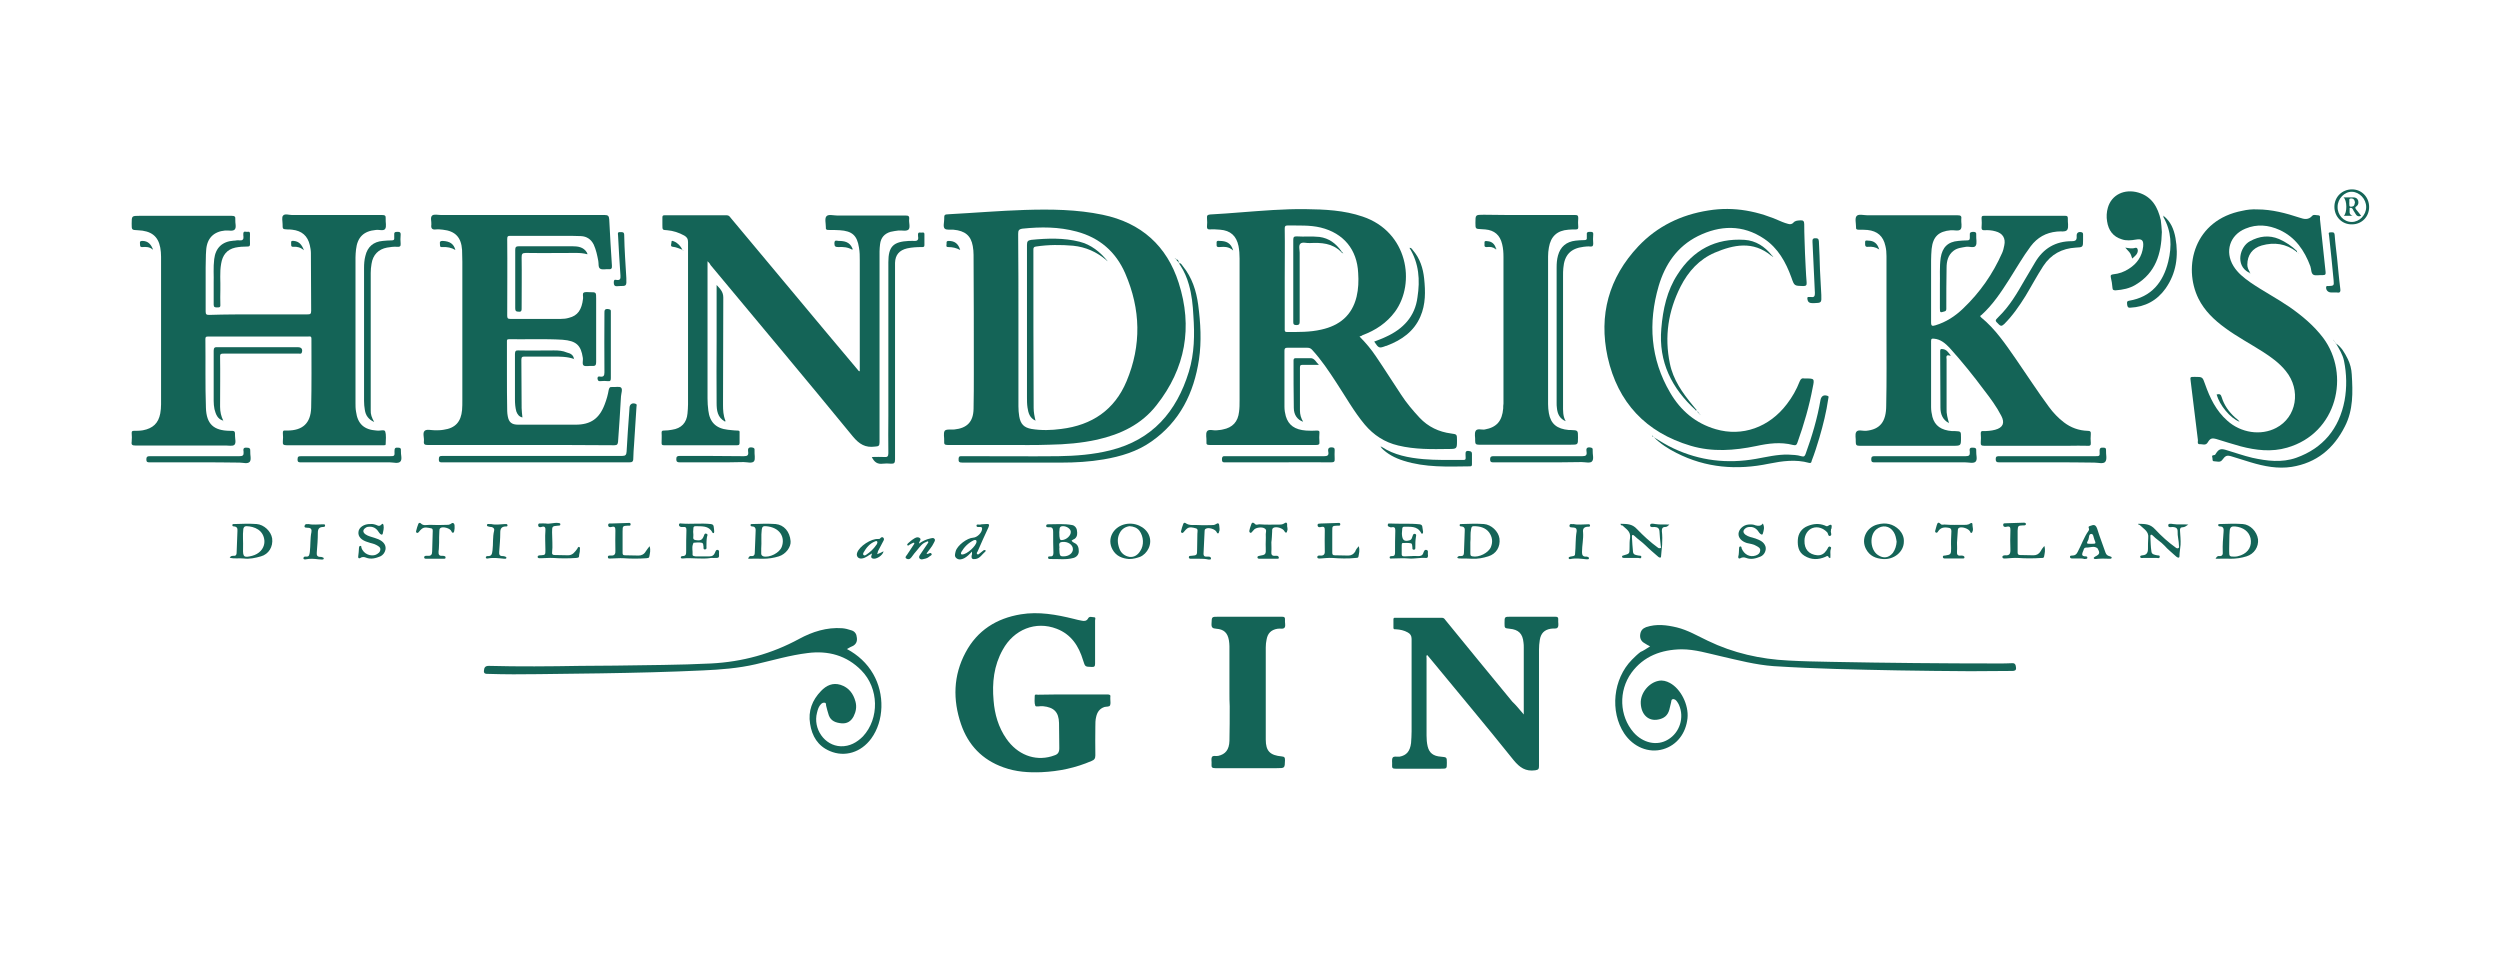 <?xml version="1.0" encoding="utf-8"?>
<!-- Generator: Adobe Illustrator 25.2.0, SVG Export Plug-In . SVG Version: 6.00 Build 0)  -->
<svg version="1.1" id="Layer_1" xmlns="http://www.w3.org/2000/svg" xmlns:xlink="http://www.w3.org/1999/xlink" x="0px" y="0px"
	 viewBox="0 0 936 360" style="enable-background:new 0 0 936 360;" xml:space="preserve">
<style type="text/css">
	.st0{fill:#146457;}
</style>
<g id="lN0PmO_2_">
	<g>
		<path class="st0" d="M96.7,117.7c6.1,0,12.2,0,18.4,0c1,0,1.4-0.1,1.4-1.3c-0.1-7.2,0-14.4-0.1-21.7c0-1-0.2-1.9-0.4-2.9
			c-0.8-3.5-3-5.4-6.6-5.8c-0.6-0.1-1.2-0.1-1.8-0.1c-1.8-0.1-1.8-0.1-1.8-2c0-1.1-0.4-2.6,0.2-3.2c0.7-0.8,2.2-0.2,3.3-0.2
			c11.2,0,22.4,0,33.7,0c1.1,0,1.5,0.2,1.4,1.4c-0.1,1.3,0.4,2.9-0.2,3.8c-0.6,0.9-2.3,0.2-3.5,0.4c-4.5,0.4-6.9,2.7-7.4,7.3
			c-0.1,1-0.2,2-0.2,3c0,18.2,0,36.3,0,54.5c0,1.1,0,2.1,0.2,3.2c0.6,4.6,3,6.8,7.7,7.1c0,0,0.1,0,0.1,0c1.1,0.2,2.8-0.5,3.1,0.3
			c0.5,1.5,0.2,3.2,0.2,4.8c0,0.4-0.3,0.4-0.6,0.4c-0.3,0-0.6,0-0.8,0c-11.9,0-23.8,0-35.7,0c-1.2,0-1.5-0.3-1.4-1.4
			c0.1-1,0.1-2.1,0-3.2c0-0.8,0.2-1,0.9-0.9c0.2,0,0.5,0,0.7,0c5.8,0,8.8-2.7,9-8.5c0.2-8.6,0.1-17.3,0.1-25.9
			c0-1.1-0.7-0.8-1.3-0.8c-9.4,0-18.9,0-28.3,0c-3,0-6.1,0-9.1,0c-0.7,0-1,0.1-1,0.9c0.1,8.6-0.1,17.2,0.2,25.8
			c0.2,6.1,2.9,8.5,8.9,8.6c2,0,2,0,2,2c0,1.1,0.5,2.6-0.3,3.3c-0.7,0.5-2.1,0.2-3.2,0.2c-11.3,0-22.5,0-33.8,0
			c-1.1,0-1.6-0.2-1.4-1.4c0.1-1.1,0.1-2.2,0-3.3c0-0.6,0.2-0.8,0.8-0.8c1.1,0,2.3,0,3.4-0.2c3.7-0.7,5.8-2.6,6.5-6.3
			c0.2-1.1,0.3-2.3,0.3-3.4c0-18.4,0-36.9,0-55.3c0-1.2-0.1-2.3-0.3-3.4c-0.8-4.3-3.4-6.3-8.4-6.5c-2.3-0.1-2.3-0.1-2.3-2.4
			c0-3,0-3,3-3c11.5,0,22.9,0,34.4,0c1.2,0,1.5,0.3,1.4,1.4c-0.1,1.3,0.5,2.9-0.2,3.7c-0.7,0.8-2.3,0.3-3.6,0.4
			c-4.3,0.4-6.8,2.9-7.1,7.3c-0.2,2.2-0.1,4.4-0.2,6.6c0,5.5,0,10.9,0,16.4c0,1.1,0.3,1.3,1.3,1.3C84.3,117.7,90.5,117.7,96.7,117.7
			z"/>
		<path class="st0" d="M509,126c2.4,2.4,4.4,4.8,6.2,7.5c3.2,4.7,6.2,9.5,9.4,14.3c2,3.1,4.4,5.9,6.9,8.6c3.2,3.4,7.2,5.3,11.8,5.9
			c2.2,0.3,2.2,0.3,2.2,2.6c0,3.1,0,3.2-3.1,3.2c-6.3,0.1-12.7,0.2-18.9-1.3c-5.1-1.2-9.2-3.9-12.5-7.8c-4.1-4.9-7.2-10.5-10.7-15.8
			c-2.8-4.3-5.6-8.5-9.1-12.3c-0.5-0.5-1-0.7-1.7-0.7c-2.5,0-5,0-7.5,0c-0.8,0-1.1,0.2-1.1,1.1c0,7,0,14,0,21c0,1.2,0.2,2.4,0.5,3.5
			c1,3.4,3.4,5.1,7.6,5.4c1.4,0.1,2.8,0.1,4.1,0c0.7,0,1,0.2,0.9,0.9c-0.1,1.1-0.1,2.3,0,3.4c0.1,0.9-0.3,1.1-1.2,1.1
			c-5.6,0-11.1,0-16.7,0c-7.7,0-15.5,0-23.2,0c-1,0-1.3-0.2-1.2-1.2c0.1-1.3-0.4-3,0.2-3.9c0.7-1,2.4-0.2,3.7-0.4
			c0.7-0.1,1.5-0.1,2.2-0.3c3.7-0.7,5.7-2.9,6.1-6.6c0.2-1.4,0.2-2.8,0.2-4.3c0-17.7,0-35.4,0-53.1c0-1.6-0.1-3.1-0.4-4.7
			c-0.8-3.8-3-5.8-6.9-6.1c-1.3-0.1-2.6-0.2-3.9-0.1c-0.8,0-1-0.3-1-1c0.1-1.1,0.1-2.2,0-3.3c-0.1-1,0.3-1.2,1.2-1.3
			c3.9-0.2,7.7-0.5,11.5-0.8c8-0.6,16-1.3,24.1-1.2c7.3,0.1,14.5,0.4,21.5,2.8c16.9,5.7,19.9,24.9,12.1,35.6
			c-3.1,4.2-7.3,7-12.2,8.8C510,125.7,509.5,125.8,509,126z M481,104.2c0,6.3,0,12.6,0,18.9c0,0.6-0.1,1.2,0.8,1.2
			c4.3,0,8.6,0.1,12.9-0.9c6.8-1.5,11.5-5.3,13.2-12.3c0.7-2.9,0.8-5.9,0.6-8.9c-0.4-8.8-5.5-14.9-14-17c-4.1-1-8.2-0.7-12.3-0.8
			c-1.1,0-1.2,0.4-1.2,1.3C481.1,91.9,481,98,481,104.2z"/>
		<path class="st0" d="M377,166.6c-7.4,0-14.8,0-22.2,0c-1.1,0-1.4-0.3-1.3-1.4c0.1-1.3-0.4-3,0.2-3.9c0.5-0.7,2.4-0.4,3.6-0.5
			c4.8-0.5,7.1-2.9,7.2-7.7c0.1-4.5,0.1-9.1,0.1-13.7c0-14.7,0-29.3-0.1-44c0-1.1-0.1-2.2-0.3-3.3c-0.7-3.9-2.9-5.7-7.2-6.1
			c-1.1-0.1-2.7,0.2-3.3-0.4c-0.7-0.7-0.2-2.3-0.2-3.4c0-1.9,0-1.9,1.9-2c9.4-0.5,18.9-1.3,28.3-1.6c9.7-0.3,19.5-0.2,29.1,1.8
			c14.5,3,24.1,11.7,28.5,25.5c5.3,16.5,2.6,32-8.3,45.8c-5.6,7.2-13.4,10.9-22.2,12.9c-5.9,1.3-11.9,1.8-17.9,1.9
			C387.6,166.7,382.3,166.6,377,166.6z M381.3,120.5c0,10.5,0,21.1,0,31.6c0,1.3,0.1,2.6,0.3,3.8c0.5,2.9,1.8,4.2,4.6,4.7
			c3.7,0.6,7.4,0.5,11.1,0c11.5-1.4,20-7.1,24.5-17.9c5.6-13.4,5.3-26.9-0.5-40.3c-3.5-8.1-9.6-13.4-18.2-15.7
			c-6.7-1.8-13.4-1.8-20.2-1.1c-1.5,0.2-1.7,0.7-1.7,2C381.3,98.6,381.3,109.6,381.3,120.5z"/>
		<path class="st0" d="M706.3,123.6c0-9.2,0-18.5,0-27.7c0-1.3-0.1-2.6-0.4-3.8c-0.8-3.7-3-5.6-6.7-6c-1.1-0.1-2.3-0.1-3.4-0.1
			c-0.6,0-1-0.2-0.9-0.9c0,0,0-0.1,0-0.1c0-1.4-0.5-3.3,0.2-4.1c0.7-0.9,2.7-0.3,4.1-0.3c11.2,0,22.4,0,33.7,0
			c1.1,0,1.6,0.2,1.4,1.4c-0.1,1.3,0.4,2.9-0.2,3.8c-0.7,0.9-2.4,0.3-3.7,0.4c-4.6,0.4-6.7,2.4-7.2,7c-0.1,1.4-0.2,2.8-0.2,4.3
			c0,7.7,0,15.5,0,23.2c0,1.5,0.5,1.4,1.6,1.1c4-1.2,7.4-3.4,10.4-6.3c6.3-6,11.1-12.9,14.6-20.8c0.4-0.9,0.6-1.8,0.8-2.8
			c0.6-2.7-0.6-4.6-3.3-5.3c-1.4-0.4-2.8-0.5-4.2-0.4c-0.7,0-1-0.2-1-0.9c0.1-1.2,0.1-2.5,0-3.7c0-0.7,0.3-0.8,0.9-0.8
			c10.1,0,20.2,0,30.4,0c0.8,0,1,0.2,1,1c-0.1,1.4,0.4,3.2-0.2,4.2c-0.6,1-2.5,0.5-3.9,0.7c-4.1,0.4-7.3,2.2-9.8,5.5
			c-3,4-5.4,8.3-8.1,12.5c-3,4.7-6.1,9.4-10.3,13.2c-0.3,0.2-0.8,0.4-0.2,0.9c5.4,4.4,9.2,10.1,13.1,15.7c4.1,5.9,8,12,12.3,17.8
			c1.6,2.2,3.5,4.2,5.6,5.8c2.6,2,5.6,3.1,8.9,3.2c1,0,1.3,0.3,1.2,1.3c-0.1,1.1-0.1,2.1,0,3.2c0.1,0.9-0.3,1.2-1.2,1.1
			c-2.3-0.1-4.7,0-7,0c-10.6,0-21.2,0-31.7,0c-1,0-1.4-0.2-1.3-1.3c0.1-1.1,0.1-2.2,0-3.3c0-0.7,0.2-1,0.9-0.9c1.5,0,3-0.1,4.5-0.5
			c2.9-0.8,3.7-2.5,2.3-5.2c-1.8-3.5-4.1-6.6-6.5-9.7c-4-5.4-8.3-10.7-12.8-15.7c-1.6-1.7-3.4-3.3-5.9-3.5c-0.8-0.1-1.1,0-1.1,0.9
			c0,8.2,0,16.5,0,24.7c0,1.2,0.2,2.5,0.5,3.7c0.9,3.3,3.3,5,7.4,5.3c0.4,0,0.7,0,1.1,0c2.2,0.1,2.2,0.1,2.2,2.4
			c0,3.1,0,3.1-3.1,3.1c-11.6,0-23.3,0-34.9,0c-1.1,0-1.4-0.3-1.4-1.4c0.1-1.3-0.4-2.9,0.2-3.8c0.7-1,2.4-0.3,3.6-0.4
			c5.3-0.5,7.6-3.4,7.6-9.5C706.4,142.3,706.3,133,706.3,123.6z"/>
		<path class="st0" d="M264.9,97.8c0,0.8,0,1.3,0,1.7c0,16.6,0,33.1,0,49.7c0,1.5,0.1,3,0.3,4.5c0.5,4.3,2.8,6.7,7.3,7.2
			c1.2,0.1,2.4,0.3,3.6,0.3c0.7,0,0.9,0.2,0.8,0.9c0,1.2,0,2.5,0,3.7c0,0.8-0.3,0.9-1,0.9c-9.1,0-18.2,0-27.3,0
			c-0.6,0-0.9-0.1-0.9-0.8c0-1.3,0.1-2.6,0-3.9c0-0.7,0.3-0.8,0.9-0.8c1,0,2-0.1,3-0.3c3.5-0.5,5.5-2.6,5.8-6.1
			c0.1-1.1,0.2-2.3,0.2-3.4c0-20.3,0-40.6,0-60.8c0-1.2-0.4-1.8-1.4-2.4c-2-1.1-4.1-1.8-6.4-2c-1.8-0.1-1.8-0.1-1.8-2
			c0-0.9,0-1.8,0-2.8c0-0.6,0.2-0.8,0.8-0.8c7.8,0,15.5,0,23.3,0c0.8,0,1.1,0.5,1.5,1c7.6,9.1,15.2,18.2,22.8,27.3
			c8.2,9.8,16.4,19.7,24.7,29.5c0.2,0.2,0.3,0.6,0.8,0.6c0-0.5,0-0.9,0-1.3c0-13.4,0-26.8,0-40.2c0-1.6,0-3.2-0.3-4.8
			c-0.7-4.6-2.6-6.2-7.2-6.5c-1.4-0.1-2.8-0.1-4.3-0.1c-0.6,0-1-0.2-0.9-0.9c0,0,0-0.1,0-0.1c0-1.4-0.5-3.3,0.2-4.1
			c0.7-0.9,2.7-0.3,4.1-0.3c8.5,0,17,0,25.5,0c1,0,1.5,0.1,1.4,1.3c-0.2,1.3,0.5,3-0.2,3.9c-0.8,0.8-2.5,0.3-3.8,0.4
			c-1,0.1-2,0.3-3,0.5c-2.3,0.7-3.6,2.2-3.9,4.6c-0.1,0.9-0.2,1.8-0.2,2.7c0,23.8,0,47.6,0,71.5c0,1.4-0.4,1.5-1.7,1.6
			c-3.6,0.5-5.9-0.9-8.3-3.8c-17.6-21.5-35.5-42.8-53.3-64.2C265.8,98.7,265.5,98.4,264.9,97.8z"/>
		<path class="st0" d="M195,166.6c-11.6,0-23.3,0-34.9,0c-1,0-1.5-0.2-1.4-1.3c0.2-1.4-0.6-3.2,0.3-4c0.7-0.7,2.5-0.2,3.9-0.2
			c1.1,0,2.1,0,3.2-0.2c4.4-0.6,6.5-3,6.9-7.4c0.1-1.2,0.1-2.4,0.1-3.6c0-17.3,0-34.6,0-51.9c0-1.5-0.1-2.9-0.1-4.4
			c-0.3-4.7-2.5-7.1-7.2-7.6c-0.9-0.1-1.8-0.2-2.6-0.1c-1.5,0.2-1.9-0.5-1.7-1.8c0.1-1.2-0.5-2.7,0.3-3.4c0.7-0.6,2.2-0.2,3.3-0.2
			c20.4,0,40.8,0,61.3,0c1.3,0,1.6,0.4,1.7,1.7c0.3,5.7,0.6,11.5,1,17.2c0.1,1.1-0.2,1.5-1.3,1.4c-1-0.1-2.3,0.3-3.1-0.2
			c-0.8-0.5-0.5-1.9-0.7-2.9c-0.4-2.1-0.8-4.1-1.7-6.1c-1-2-2.6-3.1-4.8-3.2c-2.2-0.1-4.4-0.1-6.6-0.1c-6.6,0-13.2,0-19.7,0
			c-1,0-1.3,0.1-1.3,1.2c0.1,9.6,0,19.1,0,28.7c0,0.9,0.2,1.2,1.1,1.2c6.3,0,12.7,0,19,0c1,0,2-0.1,3-0.4c3.3-0.8,4.8-3,5.3-7.2
			c0.1-0.8-0.3-1.8,0.2-2.2c0.6-0.4,1.6-0.2,2.4-0.2c2.3,0,2.3,0,2.3,2.4c0,7.9,0,15.8,0,23.7c0,1.1-0.2,1.6-1.4,1.5
			c-1.1-0.1-2.4,0.3-3.2-0.1c-0.8-0.5-0.2-1.9-0.4-3c-0.7-4.6-2.4-6.3-7.6-6.7c-6.7-0.4-13.4-0.1-20.1-0.2c-0.8,0-0.7,0.5-0.7,1
			c0,3.9,0,7.7,0,11.6c0,4.8,0,9.6,0.1,14.3c0,0.6,0.1,1.3,0.2,1.9c0.4,2.3,1.5,3.2,3.9,3.2c7.2,0,14.4,0,21.5,0
			c5.7,0,8.9-2.3,10.9-7.6c0.7-1.8,1.2-3.6,1.5-5.4c0.2-0.8,0.4-1.2,1.3-1.1c1.1,0.1,2.7-0.3,3.3,0.2c0.7,0.6,0.1,2.1,0,3.3
			c-0.3,5.7-0.7,11.4-1.1,17c-0.1,0.9-0.3,1.3-1.4,1.3C218.4,166.6,206.7,166.6,195,166.6z"/>
		<path class="st0" d="M845.1,78.4c5.5,0,10.7,1.4,15.9,3.1c1.7,0.6,3.3,0.9,4.7-0.7c0.5-0.6,1.4-0.2,2.1-0.2c1.2,0,0.7,1,0.8,1.5
			c0.7,6.6,1.4,13.2,2.1,19.7c0.1,0.9-0.1,1.2-1,1.2c-1.2-0.1-2.6,0.3-3.5-0.1c-1-0.5-0.8-2.1-1.2-3.2c-2.2-5.9-5.6-10.9-11.5-13.6
			c-4.2-1.9-8.5-2.3-12.8-0.5c-5.9,2.4-7.8,8.6-4.5,14c1.6,2.6,3.9,4.4,6.3,6.1c4.8,3.3,10,6,14.8,9.3c4.7,3.3,9,6.9,12.5,11.5
			c10.2,13.7,5.3,35.7-13.5,41.1c-5.8,1.7-11.7,1-17.4-0.5c-3-0.8-6-1.8-9-2.7c-1.8-0.5-2.4-0.3-3.3,1.2c-0.8,1.4-2.1,0.6-3.1,0.7
			c-0.9,0-0.6-1-0.6-1.5c-0.9-7.3-1.8-14.7-2.7-22c-0.2-1.7-0.3-1.7,1.5-1.7c3,0,2.9,0,3.9,2.8c1.8,5.1,4.1,9.9,8.3,13.6
			c5.1,4.6,12.6,5.7,18.3,2.7c7.7-4,9.4-14.2,3.6-21.3c-2.4-3-5.5-5.2-8.6-7.2c-4.7-3-9.6-5.6-14.1-8.9c-4.1-3-7.7-6.4-10-11
			c-5.9-12-1.6-29.5,16.5-32.9C841.3,78.5,843.2,78.3,845.1,78.4z"/>
		<path class="st0" d="M675.8,95c0.2,3.6,0.3,7.2,0.6,10.7c0.1,1.1-0.2,1.4-1.3,1.4c-3.3-0.1-3.3,0-4.4-3.2c-2.1-5.8-5-11-10.2-14.5
			c-8-5.4-16.5-5.1-24.8-1c-7.8,3.9-12.3,10.6-14.7,18.7c-4,13.8-3.1,27.3,4.3,39.9c3.9,6.7,9.5,11.5,17.1,13.7
			c9.9,2.9,20-0.7,26.6-9.4c2-2.6,3.6-5.4,4.8-8.5c0.4-1,0.9-1.3,1.8-1.1c0.1,0,0.2,0,0.3,0c3.4,0,3.5,0,2.8,3.3
			c-1.3,7-3.3,13.9-5.7,20.6c-0.3,0.9-0.6,1.3-1.7,1c-4.6-1.2-9.2-0.6-13.8,0.4c-8.2,1.7-16.4,2.3-24.5-0.1
			c-16.8-5-27.3-16.2-31.1-33.2c-3.4-15.7,0.4-29.7,11.5-41.5c7.1-7.5,16-11.8,26.2-13.4c9.7-1.6,18.9,0.3,27.7,4.3
			c0.7,0.3,1.4,0.5,2.1,0.7c0.8,0.3,1.6,0.1,2-0.4c0.8-0.9,1.7-0.8,2.6-0.9c1.1-0.1,1.5,0.3,1.5,1.4C675.5,87.7,675.7,91.3,675.8,95
			C675.8,95,675.8,95,675.8,95z"/>
		<path class="st0" d="M571.8,80.5c6,0,12,0,17.9,0c0.8,0,1.2,0.1,1.2,1.1c-0.1,1.1-0.1,2.3,0,3.4c0,0.7-0.2,0.9-0.9,0.9
			c-0.9,0-1.8,0-2.8,0.1c-4.2,0.3-6.6,2.5-7.3,6.7c-0.2,1.1-0.3,2.2-0.3,3.3c0,18.4,0,36.9,0,55.3c0,1.1,0.1,2.3,0.3,3.4
			c0.7,4,3,5.9,7.5,6.3c0.3,0,0.6,0,0.8,0c2.6,0.1,2.6,0.1,2.6,2.8c0,2.7,0,2.7-2.7,2.7c-11.5,0-22.9,0-34.4,0
			c-1.1,0-1.4-0.3-1.4-1.4c0.1-1.3-0.4-2.8,0.2-3.8c0.6-1,2.3-0.3,3.4-0.5c4.4-0.8,6.5-3.1,6.9-7.9c0-0.6,0-1.2,0.1-1.8
			c0-18.3,0-36.6,0-54.9c0-1.6-0.1-3.2-0.5-4.8c-0.8-3.4-2.9-5.2-6.3-5.5c-0.5,0-1-0.1-1.5-0.1c-2.2-0.1-2.2-0.1-2.2-2.4
			c0-3,0-3,3.1-3C560.9,80.5,566.3,80.5,571.8,80.5z"/>
		<path class="st0" d="M570.5,267.5c0-0.8,0-1.2,0-1.5c0-7.9,0-15.7,0-23.6c0-0.6,0-1.2-0.1-1.8c-0.3-3.4-1.9-4.9-5.2-5.2
			c-1.9-0.2-1.9-0.2-1.9-2.1c0-2.4,0-2.4,2.3-2.4c5.5,0,11,0,16.6,0c0.9,0,1.3,0.2,1.2,1.2c-0.1,1,0.3,2.1-0.2,2.8
			c-0.4,0.7-1.7,0.3-2.6,0.5c-2.4,0.4-3.7,1.7-4.1,4.2c-0.2,1.2-0.3,2.4-0.3,3.6c0,14.5,0,29.1,0,43.6c0,1.1-0.2,1.4-1.4,1.6
			c-3.6,0.5-5.8-1-8.1-3.8c-10.4-13-21.1-25.7-31.7-38.6c-0.2-0.3-0.5-0.5-0.7-0.8c-0.4,0.4-0.2,0.8-0.2,1.2c0,9.7,0,19.3,0,29
			c0,1.3,0.1,2.7,0.4,4c0.6,2.5,2.1,3.7,5,3.9c2.2,0.2,2.2,0.2,2.2,2.3c0,2.2,0,2.2-2.2,2.2c-5.7,0-11.3,0-17,0
			c-1,0-1.4-0.2-1.3-1.3c0.1-1-0.2-2.1,0.2-2.8c0.4-0.7,1.7-0.3,2.6-0.4c2.6-0.5,3.9-2,4.3-5.1c0.1-1.5,0.2-2.9,0.2-4.4
			c0-11.5,0-23.1,0-34.6c0-1.2-0.5-1.9-1.4-2.4c-1.4-0.8-2.9-1.1-4.5-1.2c-0.3,0-0.8,0.1-0.9-0.4c0-1.1,0-2.3,0-3.4
			c0-0.6,0.5-0.5,0.8-0.5c5.8,0,11.6,0,17.4,0c0.7,0,1,0.5,1.3,0.9c8.3,10.2,16.6,20.3,25,30.5C567.5,263.9,568.8,265.5,570.5,267.5
			z"/>
		<path class="st0" d="M401.6,260c4.3,0,8.6,0,13,0c0.9,0,1.3,0.2,1.1,1.1c0,0.2,0,0.4,0,0.6c0,0.8,0.2,1.8-0.1,2.4
			c-0.3,0.6-1.4,0.4-2.1,0.6c-1.8,0.6-2.7,1.9-3.1,3.7c-0.3,1.2-0.3,2.4-0.3,3.6c0,3.6-0.1,7.2,0,10.8c0,1.2-0.4,1.7-1.4,2.1
			c-6,2.6-12.2,3.9-18.7,4.2c-4.9,0.2-9.6-0.1-14.3-1.8c-7.9-2.8-13.2-8.3-15.9-16.2c-3.1-9.1-2.9-18.2,1.7-26.8
			c4.4-8.3,11.6-12.8,20.7-14.3c6.7-1.1,13.3,0.1,19.8,1.7c1,0.3,2.1,0.5,3.1,0.7c0.9,0.2,1.8,0.1,2.3-0.9c0.5-0.9,1.5-0.4,2.2-0.4
			c0.8,0,0.4,0.8,0.4,1.2c0,5.4,0,10.8,0,16.1c0,1-0.2,1.4-1.3,1.3c-2.5-0.1-2.4,0-3.2-2.5c-1.6-5.3-4.4-9.7-9.9-11.8
			c-7.8-3-16,0.2-20.2,7.9c-3.3,5.9-4,12.3-3.4,19c0.4,5.1,1.8,10,4.8,14.3c4.1,5.9,10.5,8.4,16.8,6.6c0.4-0.1,0.8-0.3,1.2-0.4
			c1.3-0.4,1.8-1.2,1.8-2.7c-0.1-3.1,0-6.3-0.1-9.4c-0.1-4.1-1.9-5.9-6-6.3c-0.1,0-0.2,0-0.3,0c-0.9-0.1-2.4,0.4-2.6-0.2
			c-0.4-1.1-0.2-2.4-0.2-3.6c0-0.8,0.7-0.5,1.2-0.5C393,260,397.3,260,401.6,260z"/>
		<path class="st0" d="M460.3,259.4c0-5.8,0-11.7,0-17.5c0-0.7-0.1-1.5-0.2-2.2c-0.5-2.8-1.9-4.1-4.7-4.3c-1.5-0.1-1.9-0.5-1.8-2
			c0.1-2.5,0-2.5,2.6-2.5c7.9,0,15.8,0,23.7,0c0.9,0,1.3,0.2,1.2,1.2c-0.1,1,0.3,2.1-0.1,2.8c-0.5,0.8-1.7,0.3-2.7,0.5
			c-2.4,0.4-3.7,1.7-4.1,4.1c-0.2,0.9-0.3,1.9-0.3,2.9c0,11.5,0,23,0,34.5c0,4.3,1.6,5.9,6,6.3c1,0.1,1.2,0.4,1.2,1.4
			c-0.1,3,0,3-3.1,3c-7.7,0-15.4,0-23,0c-1.2,0-1.5-0.3-1.4-1.5c0.1-0.9-0.2-1.9,0.1-2.6c0.4-0.8,1.6-0.3,2.4-0.5
			c2.7-0.6,4.1-2.3,4.2-5.6c0.1-4.3,0.1-8.6,0.1-13C460.3,262.8,460.3,261.1,460.3,259.4C460.3,259.4,460.3,259.4,460.3,259.4z"/>
		<path class="st0" d="M617.8,242c-0.8-0.4-1.5-0.8-2.1-1.2c-1.3-0.7-1.8-1.9-1.6-3.3c0.2-1.4,0.9-2.2,2.2-2.7
			c3.9-1.3,7.7-0.8,11.5,0.1c4.1,1,7.8,3.2,11.6,5c9.5,4.6,19.7,6.9,30.2,7.4c5.3,0.3,10.7,0.4,16,0.5c20.9,0.4,41.7,0.6,62.6,0.6
			c1.7,0,3.4,0,5.1-0.1c1.3-0.1,1.4,0.8,1.5,1.7c0.1,1-0.5,1.2-1.4,1.2c-5.2,0-10.5,0.1-15.7,0.1c-9-0.1-17.9-0.1-26.9-0.3
			c-15.6-0.3-31.2-0.6-46.8-1.6c-6.7-0.5-13.2-2.2-19.7-3.7c-4.9-1.1-9.7-2.6-14.7-2.6c-7.5,0.1-14.2,2.5-18.8,8.8
			c-4.9,6.8-4.5,16.2,0.8,22.3c3.5,4,8.8,5.2,12.9,2.7c4.4-2.6,6.2-8.3,4.1-13c-0.2-0.4-0.4-0.8-0.7-1.2c-0.4-0.6-1-1.1-1.7-0.9
			c-0.6,0.2-0.4,0.9-0.6,1.4c-0.2,0.8-0.4,1.7-0.6,2.5c-0.6,2.2-2,3.3-4.2,3.7c-3.6,0.7-6.3-1.8-6.5-6c-0.2-3.9,3-7.8,6.7-8.5
			c1.5-0.3,2.9,0.1,4.2,0.8c4.1,2.2,7.1,8.2,6.6,13.2c-0.6,5.7-4,10.1-9.1,11.6c-5.4,1.6-11.2-0.8-14.6-5.9
			c-5.4-8.2-4.2-20.4,2.9-27.6c1-1,2-2,3.2-2.9C615.4,243.6,616.5,242.8,617.8,242z"/>
		<path class="st0" d="M317.1,243c4.1,2.2,7.5,5.3,9.8,9.3c4.4,7.6,4.1,17.6-0.7,24.2c-3.8,5.2-9.9,7.1-15.5,4.7
			c-4.5-1.9-6.7-5.6-7.4-10.2c-0.8-4.8,0.8-8.9,4.1-12.3c2-2.1,4.4-3.2,7.3-2.3c3.1,1,4.8,3.3,5.6,6.3c0.5,1.9,0.2,3.7-0.7,5.5
			c-1,1.9-2.5,2.8-4.6,2.6c-2-0.2-3.9-0.8-4.7-3c-0.4-1.2-0.7-2.4-1-3.6c-0.1-0.4,0.1-1-0.5-1.1c-0.5-0.1-1,0.1-1.4,0.5
			c-0.9,0.9-1.2,2-1.5,3.2c-1.6,6,2.8,12.4,8.9,12.6c3.3,0.1,6-1.4,8.3-3.7c6.2-6.7,6-18-0.6-24.7c-5.5-5.6-12.4-7.5-20.1-6.5
			c-6.6,0.8-13,2.7-19.5,4.2c-6.5,1.5-13.1,2-19.7,2.3c-12.7,0.6-25.4,0.9-38.2,1.1c-7.8,0.1-15.6,0.2-23.4,0.3
			c-6.3,0.1-12.5,0.1-18.8-0.1c-0.9,0-1.8,0-1.6-1.3c0.1-1,0.4-1.7,1.8-1.7c11.4,0.3,22.8,0.2,34.2,0c4.4-0.1,8.8,0,13.2-0.1
			c11.9-0.2,23.9-0.2,35.8-0.8c11.7-0.6,22.7-3.6,33-9.2c5-2.7,10.3-4.4,16.1-4c1.2,0.1,2.3,0.4,3.5,0.8c1.3,0.4,1.9,1.4,2,2.7
			c0.2,1.3-0.2,2.4-1.4,3.1C318.7,242.1,317.9,242.5,317.1,243z"/>
		<path class="st0" d="M809.4,86.9c-0.2,8.1-2.3,15.2-9.8,19.7c-2.3,1.4-4.8,1.9-7.5,2.1c-0.7,0-1.2-0.1-1.2-1
			c-0.1-1.3-0.3-2.6-0.6-3.8c-0.2-0.9,0.1-1.1,0.9-1.2c2.1-0.2,4.1-0.9,5.9-2.1c3-1.9,4.9-4.6,5.3-8.3c0.2-2.3-0.4-3-2.7-2.6
			c-1.8,0.3-3.6,0.5-5.3-0.1c-3.3-1-5-3.4-5.5-6.7c-0.3-1.7-0.2-3.5,0.3-5.2c1.4-4.8,6.2-7.1,11.4-5.6c5.1,1.5,7.3,5.5,8.4,10.3
			C809.2,83.9,809.3,85.4,809.4,86.9z"/>
		<path class="st0" d="M441.6,98.4c0.6,0.3,1,0.8,1.3,1.3c3.4,4.2,5,9.2,5.7,14.4c0.9,6.8,1.3,13.7,0.3,20.5
			c-1.9,12.5-7.1,23.2-17.8,30.7c-5.4,3.8-11.5,5.6-17.9,6.7c-5.3,0.9-10.6,1.2-15.9,1.2c-12.3,0-24.6,0-37,0
			c-1.2,0-1.5-0.3-1.4-1.5c0.1-0.8,0.3-0.9,1-0.9c1.5,0,2.9,0,4.4,0c10.6,0,21.2,0.1,31.9,0c6.6-0.1,13.1-0.6,19.5-2.2
			c15.7-3.9,24.8-14.4,29.4-29.4c2.1-6.9,2.2-13.9,1.7-21c-0.2-4-0.6-7.9-1.7-11.7c-0.7-2.5-1.7-4.8-3.1-7
			C441.8,99.1,441.4,98.9,441.6,98.4z"/>
		<path class="st0" d="M326.4,171.1c1.7,0,3.2-0.1,4.7,0c1.1,0.1,1.5-0.2,1.5-1.4c-0.1-4.6,0-9.3,0-13.9c0-19.2,0-38.4,0-57.6
			c0-5.9,1.8-7.7,7.7-8c0.2,0,0.5,0,0.7,0c0.8-0.1,1.8,0.2,2.4-0.2c0.7-0.5,0.2-1.5,0.3-2.3c0.1-0.9,0.7-0.6,1.2-0.6
			c0.5,0,1.2-0.3,1.2,0.6c0,1.4,0,2.8,0,4.1c0,0.7-0.4,0.7-0.9,0.7c-1.9,0-3.8,0.1-5.6,0.5c-2.9,0.7-4.4,2.4-4.5,5.4
			c0,0.5,0,1,0,1.5c0,24,0,48.1,0,72.1c0,1.3-0.3,1.7-1.6,1.6c-1-0.1-1.9-0.1-2.9,0C328.5,173.9,327.3,173,326.4,171.1z"/>
		<path class="st0" d="M634.9,153.6c-9-8.2-14-18.1-12.9-30.6c0.6-7.2,2.1-14.2,6.1-20.3c5.8-9.1,14.2-13.6,25.1-12.9
			c4.2,0.3,7.5,2.5,10.1,5.7c-0.1,0.1-0.1,0.1-0.2,0.2c-6.8-5.6-14-4.1-21.1-1.1c-5.8,2.5-9.9,7-12.8,12.7c-4.6,9.1-6.1,18.7-4,28.8
			c1.2,6,4.7,11,8.6,15.7c0.5,0.6,0.9,1.1,1.4,1.7C635,153.5,634.9,153.5,634.9,153.6z"/>
		<path class="st0" d="M874.6,128.6c2.1,1.4,3.3,3.6,4.4,5.8c0.9,1.8,1.4,3.8,1.5,5.8c0.4,6.7,0.6,13.3-2.6,19.5
			c-4.2,8.3-10.6,13.6-19.9,15.1c-5.2,0.8-10.3-0.2-15.3-1.7c-2.4-0.7-4.7-1.5-7.1-2.2c-1.9-0.6-2.4-0.3-3.6,1.3
			c-0.8,1.1-2,0.5-3,0.5c-0.9,0-0.5-0.9-0.7-1.4c-0.2-0.5-0.1-0.9,0.6-0.9c0.5,0,0.6-0.4,0.8-0.7c1-1.5,1.7-1.8,3.5-1.3
			c3.4,1,6.7,2.2,10.1,3c5.5,1.2,11,1.9,16.4,0c10.1-3.6,16.1-11,18.1-21.4c0.9-4.9,0.8-10-0.2-14.9
			C877.1,132.7,875.8,130.7,874.6,128.6L874.6,128.6z"/>
		<path class="st0" d="M200.6,173.1c-11.6,0-23.3,0-34.9,0c-0.8,0-1.4,0.1-1.4-1.1c0-1.1,0.3-1.3,1.3-1.3c9.2,0,18.4,0,27.6,0
			c13.2,0,26.5,0,39.7,0c1.3,0,1.6-0.4,1.7-1.6c0.3-5,0.6-10.1,1-15.1c0-0.5,0.1-1,0.1-1.5c0.1-1.2,1.1-1.8,2.3-1.3
			c0.6,0.2,0.3,0.7,0.3,1.1c-0.3,4.7-0.6,9.3-0.9,14c-0.1,1.8-0.3,3.6-0.3,5.4c0,1.2-0.5,1.4-1.5,1.4
			C223.9,173.1,212.2,173.1,200.6,173.1z"/>
		<path class="st0" d="M140.1,158c-2.2-1-3.2-2.5-3.5-4.5c-0.2-1.1-0.3-2.3-0.3-3.4c0-16.6,0-33.1,0-49.7c0-1.6,0.1-3.1,0.5-4.6
			c0.8-3.4,3-5.3,6.5-5.6c1.1-0.1,2.2-0.2,3.3-0.2c0.8,0,1.1-0.2,1-1c0-0.3,0-0.6,0-1c-0.1-0.9,0.2-1.2,1.1-1.2
			c0.9,0,1.4,0.1,1.3,1.2c-0.1,1.1-0.1,2.1,0,3.2c0.1,1-0.3,1.3-1.3,1.2c-1.3-0.1-2.6,0.1-3.8,0.3c-3.2,0.6-5.3,2.7-5.8,6.1
			c-0.2,1.1-0.3,2.3-0.3,3.4c0,17.1,0,34.2,0,51.3C138.7,155.1,139.2,156.4,140.1,158z"/>
		<path class="st0" d="M586.2,157.7c-2.2-0.9-3.1-2.7-3.3-5c-0.1-0.6-0.1-1.2-0.1-1.8c0-16.9,0-33.8,0-50.8c0-1.5,0.1-2.9,0.5-4.4
			c0.9-3.3,3.1-5.2,6.6-5.6c1-0.1,2.1-0.2,3.2-0.2c0.8,0,1.1-0.2,1-1c0-0.4,0-0.7,0-1.1c-0.1-0.9,0.4-1,1.2-1c0.7,0,1.3,0,1.2,1
			c-0.1,1.1-0.1,2.3,0,3.4c0,0.8-0.2,1.2-1.1,1.1c-0.8-0.1-1.7,0-2.5,0.1c-4.9,0.6-7.2,3.1-7.6,8c-0.1,1-0.1,1.9-0.1,2.9
			c0,16.1,0,32.2,0,48.3C585.2,153.8,585.1,155.8,586.2,157.7z"/>
		<path class="st0" d="M619.2,163.7c2.4,1.5,4.8,3,7.4,4.2c9.8,4.6,20.1,5.8,30.8,3.9c4-0.7,8-1.7,12.1-1.6c1.7,0.1,3.3,0.1,4.9,0.6
			c1,0.3,1.3,0,1.6-0.8c2.4-6.6,4.4-13.3,5.6-20.3c0.3-1.4,1.2-2,2.6-1.5c0.7,0.2,0.3,0.7,0.3,1.1c-0.7,4.9-1.9,9.7-3.3,14.5
			c-0.9,3-1.8,5.9-2.9,8.7c-0.1,0.4-0.1,1-1,0.8c-5-1.4-10-0.7-15,0.3c-12,2.5-23.6,1.6-34.6-4C624.7,168.1,621.7,166.2,619.2,163.7
			z"/>
		<path class="st0" d="M779.9,89.8c0,2.7,0,2.8-2.7,2.9c-5.2,0.3-9.3,2.5-12.2,6.9c-2.4,3.7-4.4,7.5-6.7,11.3
			c-2.3,3.7-4.8,7.3-7.9,10.4c-0.8,0.7-1.2,1-2.1,0.1c-1.4-1.4-1.5-1.3,0-2.8c4.1-4,6.9-8.8,9.7-13.7c1.3-2.2,2.6-4.4,3.9-6.6
			c3.1-5.3,7.7-8,13.8-8c1.5,0,1.9-0.5,1.8-1.9c-0.1-1.3,0.8-1.8,2-1.4c0.4,0.2,0.4,0.5,0.4,0.8C779.9,88.4,779.9,89.1,779.9,89.8z"
			/>
		<path class="st0" d="M83.6,157.5c-2.2-0.6-2.8-2.4-3.3-4.3c-0.2-1-0.3-2.1-0.3-3.1c0-6.3,0-12.5,0-18.8c0-1.1,0.4-1.4,1.4-1.3
			c10.1,0,20.1,0,30.2,0c1.3,0,1.8,0.8,1.4,2c-0.2,0.6-0.7,0.4-1,0.4c-3,0-6.1,0-9.1,0c-6.4,0-12.8,0-19.2,0c-0.8,0-1.3,0-1.3,1
			c0.1,6.3,0,12.6,0,18.9C82.4,154.2,82.8,155.9,83.6,157.5L83.6,157.5z"/>
		<path class="st0" d="M271.4,157.8c-2.8-1.5-3.1-4.2-3.1-6.9c-0.1-7.7,0-15.4,0-23.2c0-6.5,0-13,0-19.4c0-0.4,0-0.9,0-1.6
			c1.4,1.5,2.5,2.6,2.5,4.7c-0.1,13.4,0,26.8-0.1,40.2c0,2,0.1,4,0.9,5.9C271.5,157.6,271.4,157.7,271.4,157.8z"/>
		<path class="st0" d="M527.7,92.8c0.7-0.1,1,0.5,1.3,0.9c2.6,3,3.8,6.7,4.2,10.6c0.5,4.8,0.6,9.6-1.4,14.2
			c-2.4,5.6-7,8.8-12.5,10.9c-0.1,0.1-0.3,0.1-0.4,0.1c-2.6,1-2.7,0.9-4.4-1.6c1.5-0.6,3-1.1,4.4-1.8c6.4-2.9,10.9-7.6,11.8-14.8
			C531.7,104.9,531.3,98.6,527.7,92.8z"/>
		<path class="st0" d="M219.9,95.2c-1.4-0.4-2.8-0.5-4.2-0.5c-6.3,0-12.5,0.1-18.8,0c-1.4,0-1.6,0.4-1.6,1.7c0.1,6.3,0,12.7,0,19
			c0,0.8,0,1.4-1.1,1.3c-1,0-1.3-0.3-1.3-1.3c0-7.3,0-14.5,0-21.8c0-1.1,0.3-1.4,1.4-1.4c6.7,0,13.3,0,20,0c2.1,0,4.2,0.3,5.4,2.3
			C219.8,94.8,220,95,219.9,95.2L219.9,95.2z"/>
		<path class="st0" d="M810,80.8c2.7,2.1,3.9,5,4.5,8.3c1.2,6.8,0.3,13.2-3.7,18.9c-3.2,4.5-7.6,6.9-13.2,7.2
			c-1,0.1-1.1-0.5-1.2-1.2c0-0.6-0.3-1.2,0.7-1.4c8.4-1.4,12.8-6.9,14.7-14.7c1.4-5.7,1.2-11.3-1.8-16.6C810,81.2,810,81,810,80.8
			L810,80.8z"/>
		<path class="st0" d="M214.9,134.4c-2.5-0.9-5.2-0.9-7.9-0.9c-3.5,0-7,0-10.5,0c-0.9,0-1.3,0.1-1.3,1.2c0.1,6,0,12,0.1,18.1
			c0,1.1,0.2,2.3,0.3,3.5c-1.3-0.3-1.9-1.2-2.3-2.3c-0.4-1.5-0.5-3-0.5-4.5c0-5.6,0-11.3,0-17c0-1.1,0.4-1.4,1.4-1.3
			c4.4,0.1,8.8,0,13.2,0c1.7,0,3.3,0.1,4.9,0.8C213.6,132.3,214.7,132.9,214.9,134.4L214.9,134.4z"/>
		<path class="st0" d="M478.6,173.1c-6.5,0-13.1,0-19.6,0c-0.8,0-1.5,0.2-1.5-1.1c0-1.4,0.7-1.2,1.5-1.2c12.2,0,24.5,0,36.7,0
			c1.3,0,1.9-0.3,1.6-1.7c-0.2-1.2,0.2-1.7,1.5-1.6c0.7,0.1,0.9,0.3,0.9,1c0,1.1-0.1,2.1,0,3.2c0.1,1.1-0.2,1.4-1.3,1.4
			C491.8,173,485.2,173.1,478.6,173.1z"/>
		<path class="st0" d="M726.3,106.5c0.1-2.9-0.2-6.5,0.3-10c0.6-3.9,2.7-6,6.6-6.3c1.1-0.1,2.2-0.2,3.3-0.2c0.7,0,1-0.2,1-0.9
			c0-0.3,0-0.6,0-1c-0.1-1,0.2-1.2,1.2-1.3c1,0,1.3,0.3,1.2,1.3c-0.1,1.3,0.4,3-0.2,3.9c-0.6,1-2.4,0.2-3.6,0.4
			c-1.6,0.3-3.3,0.4-4.7,1.5c-2.1,1.6-2.6,4-2.6,6.4c-0.1,5-0.1,9.9-0.1,14.9c0,0.6,0.1,1.2-0.7,1.4c-1.6,0.5-1.7,0.5-1.7-1.2
			C726.3,112.7,726.3,109.9,726.3,106.5z"/>
		<path class="st0" d="M767.9,173.1c-6.4,0-12.9,0-19.3,0c-0.9,0-1.4-0.1-1.4-1.2c0-1.1,0.5-1.1,1.4-1.1c11.9,0,23.8,0,35.7,0
			c1.8,0,1.9,0,1.8-1.7c-0.1-1.4,0.4-1.6,1.6-1.5c0.7,0.1,0.8,0.3,0.8,1c-0.1,1.5,0.5,3.3-0.3,4.3c-0.7,0.9-2.7,0.3-4.1,0.3
			C778.7,173.1,773.3,173.1,767.9,173.1z"/>
		<path class="st0" d="M80,105.9c0.1-2.6-0.2-5.7,0.2-8.9c0.5-4.2,3-6.6,7.3-6.9c0.3,0,0.6,0,1-0.1c0.8-0.2,1.8,0.3,2.4-0.3
			c0.5-0.5,0.1-1.5,0.2-2.3c0.1-1.1,1-0.5,1.5-0.6c0.5-0.1,1-0.1,1,0.7c0,1.3-0.1,2.6,0,3.9c0,0.8-0.3,0.9-1,0.9
			c-1.5,0-3,0.1-4.5,0.4c-3.2,0.7-4.8,2.9-5.3,6c-0.6,3.3-0.2,6.6-0.3,9.9c0,1.8-0.1,3.7,0,5.5c0.1,1.1-0.6,1-1.3,1
			c-0.7,0-1.2-0.1-1.2-1C80,111.7,80,109.1,80,105.9z"/>
		<path class="st0" d="M720.1,173.1c-6.1,0-12.1,0-18.2,0c-0.8,0-1.3,0-1.3-1.1c0-1.2,0.5-1.2,1.4-1.2c11.3,0,22.6,0,33.9,0
			c1.3,0,1.7-0.3,1.6-1.6c-0.1-0.8-0.3-1.7,1.1-1.6c1.1,0,1.4,0.3,1.3,1.3c-0.1,1.4,0.6,3.2-0.3,4c-0.8,0.7-2.5,0.2-3.9,0.2
			C730.5,173.1,725.3,173.1,720.1,173.1z"/>
		<path class="st0" d="M74,173.1c-6,0-11.9,0-17.9,0c-0.8,0-1.3,0-1.3-1.1c0-1.1,0.5-1.2,1.4-1.2c11.1,0,22.2,0,33.4,0
			c1.3,0,1.7-0.3,1.6-1.6c-0.1-0.8-0.3-1.7,1.1-1.6c1.1,0,1.5,0.3,1.4,1.4c-0.1,1.3,0.5,3-0.2,3.9c-0.8,0.9-2.5,0.3-3.8,0.3
			C84.3,173.1,79.1,173.1,74,173.1z"/>
		<path class="st0" d="M130.6,173.1c-6,0-12,0-17.9,0c-0.8,0-1.3,0-1.3-1.1c0-1.1,0.4-1.2,1.4-1.2c11,0,22,0,33,0c1.9,0,2,0,1.9-1.9
			c0-1,0.2-1.4,1.3-1.3c0.9,0,1.2,0.3,1.1,1.2c-0.1,1.4,0.6,3.1-0.2,4c-0.8,0.9-2.6,0.3-4,0.3C140.7,173.1,135.6,173.1,130.6,173.1z
			"/>
		<path class="st0" d="M577.2,173.1c-5.9,0-11.9,0-17.8,0c-0.8,0-1.5,0.1-1.5-1.1c0-1.2,0.6-1.2,1.4-1.2c11,0,22.1,0,33.1,0
			c1.4,0,1.8-0.4,1.6-1.7c-0.1-0.8-0.2-1.7,1.2-1.6c0.9,0.1,1.2,0.3,1.1,1.2c-0.1,1.4,0.6,3.2-0.3,4.1c-0.7,0.7-2.5,0.2-3.9,0.2
			C587.2,173.1,582.2,173.1,577.2,173.1z"/>
		<path class="st0" d="M829.5,209.2c0.5-1,1-1.1,1.4-1c1.2,0.1,1.4-0.7,1.3-1.6c-0.1-2.5,0.1-4.9,0.3-7.4c0.1-1.1,0.1-2.1-1.4-2.1
			c-0.3,0-0.7-0.2-0.6-0.6c0.1-0.4,0.4-0.3,0.7-0.3c2.8-0.1,5.7-0.2,8.5,0c2.8,0.2,5.3,2.8,5.7,5.7c0.3,2.8-1.4,5.5-4.3,6.4
			c-1.9,0.6-3.9,0.9-6,0.9C833.4,209.1,831.6,209.2,829.5,209.2z M834.6,205.4c0,0.3,0,0.6,0,1c0,1.9,0.1,2,2,2
			c0.8,0,1.6-0.2,2.4-0.5c2.9-1.1,4.2-3.6,3.6-6.4c-0.6-2.5-2.7-4.1-5.8-4.4c-1.2-0.1-1.9,0.2-2,1.6
			C834.6,200.8,834.7,203.1,834.6,205.4z"/>
		<path class="st0" d="M280.1,209.2c0.3-1,0.8-1.1,1.2-1c1.2,0.1,1.3-0.7,1.3-1.6c0.1-2.5,0.2-5,0.3-7.5c0.1-1,0-2-1.3-2
			c-0.3,0-0.7-0.2-0.6-0.6c0.1-0.4,0.4-0.3,0.7-0.3c2.9-0.1,5.8-0.2,8.7,0c3.1,0.3,5.3,2.8,5.6,6.4c0.2,2.2-1.8,4.9-4.4,5.7
			c-1.9,0.6-3.9,0.9-5.9,0.9C283.8,209.1,282,209.2,280.1,209.2z M285,205.4c0,0.6,0,1.3,0,1.9c0,0.5,0.3,0.8,0.8,1
			c2.3,0.6,6.1-1.3,6.9-3.6c1.3-3.5-0.6-7.3-6-7.7c-1-0.1-1.4,0.3-1.5,1.3C284.9,200.6,285.2,203,285,205.4z"/>
		<path class="st0" d="M86,208.8c0.4-0.7,0.9-0.7,1.4-0.7c1.1,0.1,1.2-0.6,1.2-1.4c0.1-2.6,0.2-5.3,0.3-7.9c0.1-1-0.2-1.6-1.2-1.7
			c-0.4,0-0.8-0.1-0.7-0.6c0.1-0.4,0.5-0.3,0.8-0.3c2.8-0.1,5.5-0.2,8.3,0c2.7,0.2,5.4,2.7,5.8,5.4c0.4,3.1-1.3,5.9-4.2,6.7
			c-2.1,0.6-4.3,1.1-6.5,0.8C89.4,208.9,87.7,209.3,86,208.8z M91,205.4c-0.1,3.1,0.3,3.5,3.4,2.7c0.3-0.1,0.6-0.2,0.9-0.3
			c2.5-1,3.8-3.1,3.7-5.3c-0.3-4.1-3.8-5.4-6.7-5.5c-0.7,0-1,0.3-1.2,1C90.8,200.5,91.1,202.9,91,205.4z"/>
		<path class="st0" d="M545.6,208.7c0.3-0.5,0.8-0.6,1.3-0.5c0.9,0,1.2-0.4,1.2-1.3c0.1-2.7,0.2-5.5,0.3-8.2
			c0.1-0.9-0.2-1.5-1.2-1.6c-0.4,0-0.8-0.1-0.7-0.6c0.1-0.4,0.5-0.3,0.8-0.3c2.8-0.1,5.5-0.2,8.3,0c2.7,0.2,5.4,2.7,5.8,5.4
			c0.4,3.1-1.2,5.8-4.2,6.7c-1.9,0.6-3.9,1-6,0.9c-1.6-0.1-3.2-0.1-4.8-0.1C546.1,209,545.7,209.1,545.6,208.7z M550.5,203
			c0,1.5,0,2.8,0,4.1c0,0.6,0,1.1,0.8,1.2c2.4,0.5,6-1.3,6.9-3.5c0.8-2,0.5-3.8-0.7-5.5c-1.4-1.8-3.5-2.3-5.8-2.3
			c-0.7,0-0.8,0.5-0.9,1C550.4,199.8,550.7,201.5,550.5,203z"/>
		<path class="st0" d="M606.7,196.1c2.3,0.1,4.3-0.1,6.2,2c2.4,2.5,5,4.9,7.9,7c0.3,0.2,0.6,0.2,0.9,0.1c0.3-0.2,0.2-0.4,0.1-0.7
			c-0.2-1.9-0.4-3.7-0.5-5.6c-0.1-1.2-0.7-1.5-1.8-1.6c-0.6,0-1.8,0.3-1.7-0.7c0.1-0.8,1.3-0.5,1.9-0.4c1.8,0.3,3.5,0.1,5.3,0.2
			c-0.5,0.5-0.9,0.9-1.5,0.9c-1.1,0-1.3,0.6-1.3,1.5c0.2,1.7,0.2,3.5,0.1,5.2c-0.1,1.4-0.3,2.8-0.4,4.3c0,0.7-0.6,0.5-1,0.2
			c-1.6-1.4-3.3-2.8-4.8-4.3c-1.3-1.3-2.9-2.3-4.2-3.6c-0.5-0.5-1-0.4-0.9,0.4c0.1,1.9,0.2,3.7,0.4,5.6c0.1,1.2,1.2,1.2,2.1,1.4
			c0.4,0.1,1.1-0.1,1,0.6c-0.1,0.7-0.7,0.3-1.1,0.3c-1.7,0-3.5,0-5.2,0c-0.4,0-0.8,0-0.9-0.4c-0.1-0.5,0.4-0.5,0.7-0.6
			c2.1-0.6,2.1-0.6,2.1-2.8c0-1.3,0-2.5,0.2-3.8c0.3-2.4-1.6-3.3-2.9-4.6C607.2,196.8,606.8,196.7,606.7,196.1z"/>
		<path class="st0" d="M800.5,196.1c2.5,0.1,4.4-0.1,6.4,2.1c2.3,2.5,5,4.9,7.8,6.9c0.3,0.2,0.6,0.3,0.9,0.1
			c0.4-0.2,0.2-0.5,0.2-0.9c0-1.8-0.6-3.6-0.5-5.4c0-1.2-0.7-1.5-1.8-1.6c-0.6,0-1.8,0.4-1.7-0.7c0-0.7,1.2-0.5,1.8-0.4
			c1.8,0.3,3.6,0,5.7,0.2c-0.8,0.5-1.3,1-2.1,1c-0.8,0-1.1,0.5-1,1.3c0.1,1.8,0.3,3.6,0.2,5.3c-0.1,1.4-0.4,2.8-0.4,4.2
			c0,0.9-0.7,0.6-1.2,0.2c-1.5-1.4-3.2-2.7-4.5-4.2c-1.3-1.4-3-2.3-4.3-3.7c-0.5-0.5-1-0.4-0.9,0.4c0.1,1.9,0.1,3.8,0.4,5.6
			c0.1,1.1,1.2,1.2,2.1,1.4c0.4,0.1,1.1-0.1,1,0.6c-0.1,0.7-0.7,0.4-1.1,0.4c-1.7,0-3.4,0-5.1,0c-0.4,0-1,0.2-1.1-0.4
			c-0.1-0.6,0.6-0.5,0.9-0.6c1.5-0.1,2-1,2-2.4c0-1.4,0-2.7,0.1-4.1c0.3-2.4-1.6-3.3-2.9-4.6c-0.2-0.2-0.4-0.3-0.6-0.4
			C800.7,196.6,800.7,196.5,800.5,196.1z"/>
		<path class="st0" d="M517.3,167.3c4.7,3.1,10.1,4.1,15.6,4.6c4.7,0.4,9.4,0.3,14,0.3c2,0,1.9,0.2,1.8-1.9
			c-0.1-1.2,0.2-1.7,1.5-1.4c0.7,0.1,0.9,0.4,0.9,1.1c0,1.2,0,2.5,0,3.7c0,0.5,0,0.9-0.7,0.9c-8.4,0.1-16.7,0.5-24.9-2.1
			c-3.2-1-6.1-2.5-8.4-4.9C517.2,167.5,517.2,167.4,517.3,167.3z"/>
		<path class="st0" d="M528.7,208.2c0.5-0.1,1.4,0,2.3,0c0.9,0,1.6-0.2,1.9-1.2c0.2-0.5,0.4-1.3,1.2-1.1c0.8,0.2,0.4,1.1,0.5,1.7
			c0.1,0.6,0.1,1.4-0.8,1.3c-2.1-0.2-4.2,0.4-6.4,0.2c-2-0.2-4,0-6.1,0c-0.4,0-0.9,0.2-1-0.3c-0.1-0.6,0.5-0.6,0.9-0.6
			c1,0,1.1-0.5,1.1-1.4c0-2.7,0-5.4,0.1-8.1c0-1-0.2-1.5-1.3-1.3c-0.3,0.1-0.7,0-1.1-0.2c-0.3-0.1-0.5-0.4-0.4-0.8
			c0.1-0.5,0.4-0.4,0.7-0.4c3.7,0.2,7.5-0.1,11.2,0.3c0.6,0.1,0.9,0.3,1,0.8c0.1,0.7,0.2,1.4,0.3,2c0,0.3,0,0.6-0.3,0.7
			c-0.3,0.1-0.4-0.2-0.5-0.4c-1.5-2.6-4-2.1-6.3-2.2c-0.5,0-0.7,0.4-0.7,0.8c0,0.8-0.2,1.5-0.1,2.3c0.2,2,0.9,2.5,2.8,2
			c0.8-0.2,0.9-0.8,1.1-1.4c0.2-0.5,0.3-1.2,1-1c0.7,0.2,0.3,0.8,0.3,1.3c-0.2,1.2-0.2,2.4-0.2,3.6c0,0.5,0.1,1-0.6,1
			c-0.6,0-0.5-0.5-0.5-0.9c-0.1-0.6,0-1.4-0.6-1.5c-1-0.2-2-0.1-3-0.1c-0.4,0-0.4,0.6-0.4,0.9c0,1.1,0,2.2,0,3.3
			c0,0.8,0.6,0.8,1.2,0.8C526.6,208.3,527.5,208.2,528.7,208.2z"/>
		<path class="st0" d="M266.2,208.9c-3.5,0.6-7.1-0.2-10.6,0.2c-0.3,0-0.6,0-0.7-0.3c-0.1-0.4,0.3-0.6,0.6-0.6
			c1.4,0,1.4-0.8,1.4-1.9c0-2.6,0-5.2,0.1-7.8c0-0.9-0.2-1.3-1.2-1.2c-0.3,0-0.6,0-0.8,0c-0.4-0.1-0.8-0.3-0.8-0.8
			c0-0.6,0.5-0.6,0.9-0.5c3.6,0.3,7.3-0.2,11,0.2c0.7,0.1,1,0.3,1.1,0.9c0.1,0.7,0.2,1.4,0.2,2c0,0.3-0.1,0.5-0.3,0.5
			c-0.1,0-0.4-0.1-0.4-0.3c-1.4-2.6-3.9-2.2-6.3-2.3c-0.7,0-0.8,0.4-0.8,0.9c-0.1,0.8-0.1,1.6,0,2.3c0.1,0.7-0.5,1.8,0.8,2
			c1.9,0.3,2.5,0,3.1-1.5c0.2-0.5,0.3-1.1,0.9-0.9c0.8,0.2,0.4,0.8,0.3,1.2c-0.2,1.2-0.2,2.4-0.2,3.6c0,0.4,0.2,1-0.5,1.1
			c-0.7,0.1-0.6-0.5-0.6-1c-0.1-0.6,0-1.4-0.7-1.5c-1-0.2-2-0.1-3,0c-0.1,0-0.2,0.5-0.3,0.7c-0.4,1.2,0,2.4-0.1,3.6
			c-0.1,0.7,0.6,0.7,1.1,0.8c1.8,0,3.6,0,5.3,0c1,0,1.6-0.4,2-1.4c0.2-0.5,0.4-1.2,1.1-1c0.6,0.2,0.4,0.9,0.4,1.3
			c0.1,1.7,0,1.7-1.8,1.7C266.9,208.9,266.5,208.9,266.2,208.9z"/>
		<path class="st0" d="M401.2,202.4c0.3,0.5,0.7,0.7,1.1,0.9c1.3,0.6,1.6,1.8,1.6,3.1c0,1.3-0.9,2.2-2,2.5c-2.9,0.8-5.8,0.3-8.8,0.4
			c-0.3,0-0.8-0.1-0.7-0.6c0-0.4,0.4-0.4,0.8-0.4c0.9,0.1,1.2-0.4,1.2-1.3c-0.1-2.6-0.1-5.2-0.1-7.8c0-1.7-0.5-1.9-1.9-1.8
			c-0.4,0-0.8-0.1-0.7-0.6c0-0.4,0.4-0.5,0.7-0.5c3,0,6.1-0.3,9.1,0.3c0.9,0.2,1.6,1,1.7,2c0.2,1.1,0.2,2.3-0.8,3.1
			C402,201.9,401.6,202.1,401.2,202.4z M396.6,205.4c0.1,2.7,0.2,2.9,1.6,2.9c2,0,3.5-1.2,3.5-2.7c0-1.6-1.8-2.9-3.9-2.7
			C395.8,203,396.9,204.7,396.6,205.4z M396.6,199.2c0,2.6,0.2,3.1,1,3c1.7-0.1,3.4-1.7,3.3-3.1c0-1.1-1.6-2.2-3.1-2.1
			C396.3,197.1,396.8,198.5,396.6,199.2z"/>
		<path class="st0" d="M422.7,209.3c-2.4-0.2-4.8-1-6.2-3.6c-2.1-3.9,0.2-8.1,4.2-9.3c4.1-1.2,8.1,0.9,9.4,3.8
			c1.6,3.5-0.6,7.2-3.3,8.3C425.6,208.9,424.4,209.3,422.7,209.3z M422.9,197c-1.5,0.2-2.9,1-3.7,2.6c-1,1.9-0.8,3.9-0.1,5.8
			c0.6,1.7,2,2.8,3.8,3.1c1.7,0.2,3.1-0.7,4-2.2c1.5-2.2,1.3-5.4-0.3-7.6C425.7,197.6,424.5,197.1,422.9,197z"/>
		<path class="st0" d="M712.8,202.8c0,3.8-3.7,6.8-7.8,6.5c-2.7-0.2-5-1.1-6.4-3.8c-1.9-3.7,0.2-8,4.2-9.1c3.2-0.9,6-0.3,8.3,2
			C712.2,199.6,712.9,201.1,712.8,202.8z M710.1,202.8c-0.2-1.3-0.4-2.5-1.1-3.6c-1.5-2.4-4.3-2.8-6.5-1c-2.7,2.2-2.3,7.7,0.6,9.6
			c2.1,1.4,4,1.1,5.6-0.8C709.6,205.7,710,204.3,710.1,202.8z"/>
		<path class="st0" d="M267.9,173.1c-4.5,0-8.9,0-13.4,0c-0.9,0-1.3-0.2-1.3-1.2c0-1,0.4-1.2,1.3-1.2c8,0,16,0,24,0.1
			c1.4,0,1.8-0.4,1.6-1.7c-0.1-0.9-0.1-1.7,1.3-1.6c0.9,0.1,1.2,0.4,1.1,1.2c-0.1,1.4,0.4,3.2-0.2,4c-0.7,0.9-2.6,0.3-3.9,0.3
			C274.9,173.1,271.4,173.1,267.9,173.1z"/>
		<path class="st0" d="M228.7,129.3c0,4.1,0,8.2,0,12.3c0,0.9-0.2,1.2-1.1,1.1c-0.9-0.1-1.8-0.1-2.8,0c-0.8,0.1-1-0.3-1.1-1
			c0-0.8,0.5-0.8,1-0.7c1.3,0.2,1.6-0.4,1.6-1.6c-0.1-7.4,0-14.8,0-22.2c0-0.9,0-1.6,1.3-1.5c0.9,0.1,1.2,0.3,1.1,1.2
			C228.7,121,228.7,125.1,228.7,129.3z"/>
		<path class="st0" d="M493.8,136.6c-2.3,0-4.1,0-6,0c-0.8,0-1.1,0.1-1.1,1c0,5.4,0,10.8,0,16.1c0,1.5,0.4,2.9,1.2,4.2
			c-2.1-0.7-3.5-2.5-3.5-5.2c-0.1-5.9-0.1-11.9-0.1-17.8c0-0.6,0.3-0.8,0.8-0.8c1.9,0,3.9,0,5.8,0
			C492.3,134.3,492.7,135.6,493.8,136.6z"/>
		<path class="st0" d="M841.9,102c-5.1-2.7-3.3-9.7,0.5-11.7c3.5-1.9,7.1-2.4,10.9-0.8c2.5,1.1,4.7,2.6,6.7,4.5
			c-0.1,0.1-0.2,0.1-0.2,0.2c-4-3-8.3-3.6-13-2.3c-3.5,1-5.4,3.6-5.4,7.2c0,1,0.4,1.9,0.9,2.7C842,101.9,841.9,101.9,841.9,102z"/>
		<path class="st0" d="M729.7,158.4c-2.4-1.2-3.2-3.4-3.2-5.8c-0.1-7.1,0-14.2-0.1-21.2c0-0.7,0.3-0.8,0.9-0.7
			c1.5,0.1,2.2,1.3,3.1,2.5c-0.6,0-1.1-0.4-1.5,0c-0.3,0.3-0.1,0.9-0.1,1.3c0,6.2,0,12.3,0,18.5
			C728.7,154.9,729.2,156.6,729.7,158.4L729.7,158.4z"/>
		<path class="st0" d="M138.7,196.2c0.7-0.1,1.6,0.1,2.3,0.4c0.8,0.4,1.2,0.4,1.8-0.2c0.4-0.5,0.7-0.3,0.8,0.3
			c0.2,1.1-0.1,2.1-0.3,3.1c-0.2,0.7-0.9,0.3-1.3-0.3c-0.8-1.3-1.8-2.3-3.5-2.3c-0.5,0-1.1,0-1.6,0.4c-1.1,0.7-1.2,1.7,0,2.5
			c1,0.7,2.3,0.9,3.4,1.3c0.9,0.3,1.8,0.6,2.6,1.2c2.6,1.9,1.3,4.9-0.5,5.7c-1.7,0.7-3.5,1.2-5.3,0.5c-0.7-0.3-1.5-0.4-2.2,0.1
			c-0.4,0.3-0.9,0.1-0.8-0.5c0.2-1.1,0.2-2.2,0.3-3.3c0-0.3,0.1-0.6,0.4-0.7c0.5-0.1,0.5,0.3,0.5,0.6c0.8,2.6,3.7,3.4,5.4,2.7
			c0.8-0.4,1.6-0.9,1.7-1.9c0.1-0.9-0.7-1.3-1.4-1.7c-1-0.6-2.2-0.7-3.2-1.1c-2.5-0.7-3.8-2.1-3.6-3.8
			C134.3,197.5,136.3,196.1,138.7,196.2z"/>
		<path class="st0" d="M660,196c0.8,1.4,0.3,2.7,0,3.8c-0.2,0.7-0.9,0.2-1.3-0.3c-0.8-1.3-1.9-2.3-3.5-2.2c-0.6,0-1.2,0.1-1.7,0.5
			c-1,0.8-1,1.6,0,2.4c1.1,0.8,2.4,1,3.7,1.4c1.6,0.6,3.2,1.2,3.8,3c0.4,1.4-0.4,3.2-1.9,3.8c-1.7,0.7-3.5,1.2-5.3,0.5
			c-0.8-0.3-1.5-0.3-2.2,0.1c-0.5,0.3-0.9,0-0.8-0.6c0.3-0.9,0.2-1.9,0.3-2.9c0-0.4,0-0.8,0.4-0.9c0.6-0.1,0.5,0.5,0.6,0.8
			c1,2.3,3.1,3.3,5.2,2.6c0.9-0.3,1.6-0.8,1.7-1.8c0.2-1-0.7-1.4-1.4-1.8c-1.1-0.7-2.4-0.8-3.6-1.1c-1.9-0.6-3.2-1.9-3.1-3.5
			c0.1-1.6,1.7-3.2,3.6-3.4c1-0.1,1.9-0.1,2.8,0.3C658.2,196.9,659.2,197.1,660,196z"/>
		<path class="st0" d="M779.3,209.1c-1.1,0-2.3,0-3.4,0c-0.4,0-0.8-0.1-0.9-0.5c-0.1-0.6,0.4-0.6,0.9-0.6c1,0,1.6-0.5,2-1.4
			c1.4-2.6,2.3-5.4,4-7.8c0.2-0.2,0.3-0.7,0.2-0.9c-0.4-0.9,0.2-0.9,0.8-1.1c1.2-0.5,1.8-0.2,2.3,1.2c0.9,3,2.1,5.9,3.1,8.9
			c0.3,0.9,0.9,1.2,1.7,1.4c0.3,0.1,0.7,0.2,0.6,0.6c-0.1,0.3-0.5,0.3-0.7,0.3c-1.8-0.1-3.6-0.1-5.3,0.1c-0.2,0-0.6,0-0.7-0.3
			c-0.1-0.3,0.3-0.4,0.5-0.6c1.8-0.9,1.9-1.4,0.9-3.1c0,0,0-0.1-0.1-0.1c-1.1-0.8-2.4-0.3-3.6-0.2c-0.6,0-1.3-0.1-1.5,0.9
			c-0.1,0.3-0.3,0.7-0.4,1c-0.3,0.8-0.1,1.3,0.8,1.4c0.4,0,1-0.1,1,0.5c0,0.6-0.7,0.4-1.1,0.5C780.1,209.2,779.7,209.1,779.3,209.1
			C779.3,209.1,779.3,209.1,779.3,209.1z M782.9,203.6c1.9,0,1.9,0,1.2-1.7c-0.3-0.7-0.3-2-1.1-2c-1,0-0.8,1.3-1.1,2.1
			C781.1,203.6,781.1,203.6,782.9,203.6z"/>
		<path class="st0" d="M243.2,204.5c0.5,1.5,0.1,2.7-0.1,3.9c-0.1,0.6-0.6,0.5-1.1,0.6c-2.9,0.2-5.7,0.2-8.6,0
			c-1.5-0.1-3,0.1-4.5,0.1c-0.6,0-1.3,0.2-1.3-0.5c-0.1-0.7,0.7-0.6,1.1-0.6c1.4,0.1,1.8-0.6,1.7-1.9c-0.1-2.5,0-4.9,0-7.4
			c0-1.1-0.1-1.8-1.5-1.4c-0.6,0.2-1.2,0-1.2-0.7c0-0.8,0.7-0.6,1.1-0.6c2.1-0.1,4.1-0.1,6.2-0.2c0.4,0,1.1-0.2,1.1,0.5
			c0,0.7-0.6,0.5-1,0.5c-1.9,0.1-2,0.1-2,2.1c0,2.7,0,5.3,0,8c0,0.7,0.1,1,0.9,1c1.7,0,3.4,0.1,5.1,0.1c1.1,0,2.1-0.5,2.7-1.6
			C242.2,205.7,242.7,205.2,243.2,204.5z"/>
		<path class="st0" d="M765.4,204.4c0.5,1.6,0.1,2.8-0.1,4c-0.1,0.6-0.7,0.5-1.1,0.5c-2.9,0.2-5.8,0.2-8.6,0
			c-1.6-0.1-3.1,0.1-4.7,0.2c-0.5,0-1.2,0.1-1.2-0.6c0-0.5,0.6-0.6,1.1-0.6c1.4,0.1,1.9-0.4,1.9-1.9c-0.1-2.5-0.1-5,0-7.5
			c0-1-0.1-1.6-1.4-1.3c-0.6,0.2-1.3,0.1-1.3-0.7c0-0.8,0.7-0.5,1.2-0.6c2.1-0.1,4.1-0.1,6.2-0.2c0.4,0,1.1-0.1,1.1,0.5
			c0,0.6-0.7,0.5-1.1,0.5c-1.8,0.1-1.9,0.1-2,2c0,2.7,0,5.5,0,8.2c0,0.6,0.3,0.9,0.9,0.9c1.7,0,3.4,0.1,5.1,0.1c1.1,0,2-0.5,2.6-1.5
			C764.3,205.8,764.7,205.2,765.4,204.4z"/>
		<path class="st0" d="M204.4,196c1.3,0.3,2.9-0.4,4.6-0.2c0.4,0.1,0.8,0,0.8,0.5c0,0.5-0.4,0.5-0.8,0.5c-2.3,0.2-2.3,0.2-2.3,2.5
			c0,2.5,0.3,5.1,0,7.6c-0.1,0.6,0.3,0.9,0.9,0.9c1.7,0,3.4,0.1,5.1,0.1c1.7,0,2.5-1.2,3.4-2.4c0.2-0.3,0.3-0.9,0.8-0.7
			c0.4,0.2,0.2,0.7,0.2,1c0.1,0.8-0.3,1.6-0.3,2.4c0,0.7-0.6,0.6-1.1,0.7c-2.9,0.2-5.7,0.2-8.6,0c-1.5-0.1-3,0.1-4.5,0.1
			c-0.6,0-1.3,0.1-1.3-0.5c0-0.6,0.7-0.6,1.2-0.6c1.7-0.1,1.7-0.2,1.7-2c0-2.4-0.2-4.8,0-7.2c0.1-1-0.1-1.9-1.5-1.4
			c-0.5,0.2-1.2,0.1-1.2-0.7c0-0.8,0.7-0.6,1.1-0.6C203,195.9,203.5,196,204.4,196z"/>
		<path class="st0" d="M508.7,204.5c0.5,1.5,0.1,2.7-0.1,3.9c-0.1,0.6-0.7,0.4-1.1,0.5c-2.9,0.3-5.8,0.2-8.6,0
			c-1.5-0.1-3,0.1-4.5,0.2c-0.5,0-1.2,0.1-1.2-0.5c0-0.7,0.7-0.6,1.1-0.6c1.2,0.1,1.8-0.4,1.7-1.7c-0.1-2.6,0-5.1,0-7.7
			c0-1-0.1-1.6-1.4-1.3c-0.6,0.2-1.3,0.1-1.3-0.7c0-0.7,0.7-0.5,1.2-0.6c2.1-0.1,4.1-0.1,6.2-0.2c0.4,0,1.1-0.2,1.1,0.5
			c0,0.7-0.7,0.5-1.1,0.5c-1.9,0.1-1.9,0.1-1.9,2c0,2.7,0,5.4,0,8.1c0,0.7,0.2,1,0.9,1c1.7,0,3.4,0.1,5.1,0.1c1.1,0,2-0.5,2.6-1.5
			C507.6,205.8,508.1,205.2,508.7,204.5z"/>
		<path class="st0" d="M681.9,110.4c0.1,3,0.1,3-2.8,3.1c-1.2,0-2.2,0-2.4-1.5c-0.1-0.6,0-0.9,0.6-0.8c0.3,0,0.6,0,0.8,0
			c1.2,0.2,1.4-0.4,1.4-1.5c-0.3-6.4-0.6-12.7-0.9-19.1c-0.1-1.1,0.2-1.5,1.4-1.4c1,0.1,0.9,0.7,1,1.3c0.2,3.5,0.3,7,0.4,10.5
			C681.6,104.1,681.7,107.4,681.9,110.4z"/>
		<path class="st0" d="M685.5,198.7c-0.2,0.5,0.5,1.6-0.2,1.9c-0.9,0.4-0.8-0.9-1.2-1.3c-1.5-1.6-3.6-2.3-5.5-1.6
			c-1.7,0.6-3,2.5-3,4.7c-0.1,3.2,1.6,5.2,4.8,5.5c1.5,0.1,2.6-0.6,3.4-1.8c0.3-0.4,0.5-0.8,0.7-1.2c0.2-0.2,0.4-0.4,0.7-0.2
			c0.3,0.1,0.5,0.4,0.3,0.7c-0.4,1-0.1,2-0.2,3c0,0.2,0.1,0.5-0.2,0.5c-0.1,0-0.4-0.1-0.4-0.2c-0.3-0.8-0.8-0.5-1.3-0.2
			c-2.6,1.1-5.2,1.2-7.8-0.4c-2.3-1.4-2.6-3.7-2.5-5.9c0.1-2.4,1.4-4.4,3.8-5.3c2-0.8,4.1-1,6.2-0.2c0.4,0.2,0.9,0.5,1.3,0.2
			c1.5-1,1.5-0.1,1.3,1C685.5,198.1,685.5,198.3,685.5,198.7z"/>
		<path class="st0" d="M363.9,206.5c-1,1.1-1.8,1.9-2.9,2.5c-1,0.5-2,0.7-2.9,0c-0.9-0.7-0.5-1.7-0.3-2.6c0.6-2.2,4.3-5,6.6-5.1
			c1.5-0.1,3.3-1.9,3.3-3.4c0-0.5-0.3-0.6-0.7-0.6c-0.5,0-1.4,0.2-1.4-0.5c0-0.7,0.9-0.3,1.4-0.4c0.7-0.2,1.5-0.1,2.2-0.2
			c1-0.1,1.4,0.1,0.9,1.2c-1.4,3-2.8,6.1-4.1,9.1c-0.2,0.3-0.5,0.7-0.1,1c0.3,0.3,0.6-0.1,0.9-0.3c0.5-0.4,1-0.8,1.5-1.2
			c0.2-0.1,0.4-0.1,0.6,0c0.2,0.1,0.2,0.3,0,0.5c-1.2,1-2,2.6-3.7,2.8c-1.2,0.2-1.6-0.2-1.4-1.4C364,207.5,363.9,207.1,363.9,206.5z
			 M360.2,207.6c1.9,0,5.3-3.3,5.4-4.7c0.1-0.9-0.6-0.8-1.1-0.6c-2,1-3.5,2.5-4.6,4.4C359.6,207.4,359.9,207.6,360.2,207.6z"/>
		<path class="st0" d="M449.1,209.2c-1.1,0-2.1,0-3.2,0c-0.4,0-0.8-0.1-0.8-0.5c0-0.6,0.4-0.6,0.9-0.6c2.2-0.2,2.2-0.2,2.2-2.5
			c0-1.9,0.1-3.8,0.1-5.8c0-0.7,0.4-1.8-0.6-2c-1.1-0.3-2.4-0.7-3.4,0.2c-0.5,0.4-0.8,0.9-1.2,1.3c-0.2,0.2-0.4,0.3-0.6,0.2
			c-0.3-0.1-0.4-0.4-0.3-0.7c0.2-0.9,0.5-1.8,0.8-2.6c0.1-0.4,0.5-0.6,0.8-0.4c1.6,1.2,3.5,0.6,5.3,0.8c1.5,0.1,3,0,4.5,0
			c0.6,0,1.1,0,1.7-0.4c0.7-0.5,1.2-0.3,1.2,0.7c0,0.7,0.3,1.5-0.1,2.2c-0.1,0.2,0,0.6-0.4,0.6c-0.3,0-0.4-0.3-0.5-0.5
			c-0.5-1.1-3.1-1.9-4.1-1.2c-0.4,0.2-0.4,0.6-0.4,1c-0.1,2.8-0.3,5.6-0.4,8.4c0,0.6,0.3,1,0.9,1c0.3,0,0.6,0,1,0
			c0.5,0,0.9,0.2,0.9,0.7c0,0.5-0.5,0.4-0.9,0.4C451.2,209.2,450.2,209.2,449.1,209.2z"/>
		<path class="st0" d="M164.4,203.2c-0.1,1.1,0,2.1-0.2,3.2c-0.1,1.2,0.2,1.8,1.4,1.7c0.3,0,0.6,0,0.8,0.1c0.3,0.1,0.5,0.3,0.4,0.6
			c0,0.4-0.3,0.4-0.6,0.4c-2.2,0-4.5,0-6.7,0c-0.3,0-0.7-0.1-0.7-0.5c0-0.5,0.4-0.6,0.7-0.6c0.2,0,0.5,0,0.7,0
			c1.2,0.1,1.6-0.5,1.6-1.7c0-2.3,0.2-4.7,0.2-7c0-0.6,0.2-1.5-0.6-1.6c-1.2-0.2-2.5-0.7-3.6,0.3c-0.4,0.3-0.7,0.7-1,1.1
			c-0.2,0.2-0.4,0.4-0.7,0.3c-0.3-0.1-0.4-0.4-0.3-0.7c0.2-0.9,0.5-1.8,0.8-2.6c0.1-0.4,0.6-0.6,0.9-0.3c1,1.1,2.2,0.6,3.4,0.6
			c2.1,0.1,4.3,0.1,6.5,0c0.4,0,0.7,0,1.1-0.2c0.5-0.2,0.9-0.9,1.5-0.2c0.4,0.5,0.2,3.1-0.2,3.3c-0.5,0.2-0.6-0.1-0.8-0.5
			c-0.4-1.1-3.2-1.9-4.1-1.2c-0.4,0.3-0.4,0.7-0.4,1.1C164.4,200.3,164.4,201.8,164.4,203.2C164.3,203.2,164.3,203.2,164.4,203.2z"
			/>
		<path class="st0" d="M732.7,203.2c0,0.9,0.1,2.1,0,3.2c-0.1,1.2,0.2,1.8,1.5,1.6c0.3,0,0.6,0,0.8,0.1c0.3,0.1,0.5,0.3,0.5,0.6
			c0,0.4-0.4,0.4-0.6,0.4c-2.2,0-4.5,0-6.7,0c-0.4,0-0.8-0.1-0.8-0.6c0-0.5,0.4-0.5,0.8-0.5c2.2-0.3,2.3-0.5,2.3-2.8
			c-0.1-2.1,0-4.2,0.1-6.3c0-0.9-0.3-1.2-1.1-1.3c-1.6-0.3-3-0.1-3.9,1.4c-0.2,0.3-0.4,0.6-0.8,0.4c-0.4-0.2-0.3-0.6-0.2-0.9
			c0.1-0.6,0.4-1.2,0.5-1.8c0.3-1,0.6-1.4,1.5-0.5c0.5,0.5,1.1,0.1,1.7,0.2c2.2,0.2,4.5,0.1,6.7,0.1c0.9,0,1.8,0.1,2.6-0.5
			c0.5-0.4,1-0.2,0.9,0.6c0,0.8,0.4,1.6,0,2.4c-0.1,0.2-0.1,0.6-0.5,0.5c-0.3,0-0.3-0.3-0.4-0.5c-0.6-1.1-3-1.9-4.1-1.4
			c-0.4,0.2-0.5,0.6-0.5,1.1C732.9,200.2,732.8,201.6,732.7,203.2z"/>
		<path class="st0" d="M476,203c0,1.2,0.1,2.4,0,3.6c-0.1,1,0.2,1.6,1.4,1.5c0.3,0,0.6,0,0.8,0c0.3,0.1,0.6,0.3,0.6,0.7
			c0,0.4-0.3,0.4-0.6,0.4c-2.2,0-4.5,0-6.7,0c-0.4,0-0.8-0.2-0.7-0.6c0-0.4,0.4-0.4,0.7-0.5c2.4-0.4,2.5-0.5,2.4-3
			c-0.1-1.7,0.1-3.4,0-5.1c0-0.8,0.5-1.7-0.5-2.2c-1-0.6-3-0.3-3.8,0.4c-0.3,0.3-0.5,0.6-0.8,0.9c-0.2,0.2-0.4,0.6-0.8,0.3
			c-0.3-0.2-0.3-0.6-0.2-0.9c0.1-0.6,0.3-1.1,0.5-1.7c0.3-1,0.6-1.6,1.6-0.6c0.4,0.5,1.1,0.1,1.6,0.1c2.4,0.2,4.9,0.1,7.3,0.1
			c0.7,0,1.4,0,2.1-0.5c0.5-0.4,1.1-0.3,1,0.6c-0.1,0.8,0.4,1.5,0,2.3c-0.1,0.2,0,0.6-0.4,0.6c-0.3,0-0.4-0.2-0.6-0.5
			c-0.5-1.1-3-1.9-4.1-1.3c-0.4,0.2-0.5,0.6-0.5,0.9c0,0.1,0,0.3,0,0.4C476.2,200.4,476.2,201.7,476,203C476.1,203,476,203,476,203z
			"/>
		<path class="st0" d="M873.9,109.5c-0.4,0-0.7,0-1.1,0c-1.2,0-2-0.9-1.9-2c0.1-0.6,0.5-0.4,0.8-0.4c2.1-0.1,2.2-0.1,2-2.2
			c-0.5-5.6-1.1-11.1-1.7-16.7c0-0.5-0.5-1.2,0.5-1.2c0.7,0,1.5-0.3,1.6,1c0.2,2.9,0.6,5.8,0.9,8.6c0.4,3.8,0.7,7.7,1.2,11.5
			c0.2,1.4-0.3,1.6-1.4,1.4C874.5,109.5,874.2,109.5,873.9,109.5z"/>
		<path class="st0" d="M234.5,104.1c0.1,3,0.1,3-2.6,3c-0.9,0-2.1,0.5-2.1-1.3c0-0.9,0.2-1.2,1-1c1.3,0.2,1.6-0.3,1.5-1.6
			c-0.4-5-0.6-10-0.9-15c0-0.5-0.4-1.4,0.8-1.3c0.8,0,1.5-0.1,1.5,1.1C233.8,93.5,234.2,99,234.5,104.1z"/>
		<path class="st0" d="M342,203.2c-0.5,0.2-0.9,0.4-1.4,0.7c-0.3,0.2-0.6,0.6-0.9,0.2c-0.2-0.3,0.2-0.6,0.4-0.8
			c0.6-0.5,1.2-1.1,1.9-1.5c0.7-0.5,1.5-0.9,2.3-0.4c0.9,0.6-0.3,1.3-0.2,2.1c1.3-0.9,2.7-1.6,4.2-1.9c0.6-0.1,1.2-0.4,1.6,0.2
			c0.4,0.5-0.1,1-0.3,1.5c-0.7,1.5-1.8,2.6-2.7,3.9c0.1,0.1,0.2,0.2,0.3,0.2c0.5,0,1.2-0.8,1.6,0c0.2,0.6-0.7,0.7-1,1.1
			c-0.7,0.6-1.6,0.7-2.4,0.9c-0.4,0.1-0.8,0-1.1-0.3c-0.4-0.5-0.1-0.9,0.1-1.3c1-1.4,1.9-2.9,2.9-4.3c0.1-0.2,0.4-0.4,0.2-0.7
			c-0.3-0.3-0.5,0-0.7,0.1c-1.5,0.5-2.3,1.7-3.3,2.9c-0.8,0.9-1.6,1.9-2.3,2.9c-0.6,0.8-1.3,0.8-1.9,0.4c-0.6-0.4,0-1,0.3-1.4
			c0.9-1.4,1.8-2.7,2.7-4.1c0-0.1,0-0.2,0-0.3C342.3,203.2,342.1,203.2,342,203.2z"/>
		<path class="st0" d="M589.1,196.2c1.7,0.4,3.4,0.1,5.2,0.1c0.4,0,0.9-0.2,1,0.4c0.1,0.6-0.5,0.5-0.9,0.5c-1.3,0.1-1.9,0.7-1.7,2.1
			c0.2,2.5-0.4,4.9-0.4,7.4c0,1.1,0.3,1.7,1.4,1.7c0.1,0,0.3,0,0.4,0c0.3,0.1,0.8,0.1,0.8,0.6c0,0.5-0.5,0.4-0.9,0.4
			c-2-0.2-4-0.5-6-0.1c-0.3,0.1-0.7,0-0.7-0.4c0-0.3,0.3-0.4,0.6-0.5c0.4-0.1,0.7-0.1,1.1-0.2c0.5-0.1,0.7-0.3,0.7-0.8
			c0.3-2.8,0.1-5.7,0.6-8.5c0.1-0.8-0.2-1.3-1.1-1.4c-0.1,0-0.2,0-0.3,0c-0.5-0.1-1.3,0.1-1.3-0.7
			C587.8,195.8,588.6,196.4,589.1,196.2z"/>
		<path class="st0" d="M183.9,196.2c1.6,0.4,3.4,0.1,5.2,0c0.4,0,0.8-0.1,0.9,0.4c0.1,0.6-0.4,0.5-0.8,0.5c-1.4,0.1-1.9,0.8-1.9,2.2
			c0,2.4-0.2,4.8-0.4,7.3c-0.1,1.1,0.2,1.6,1.3,1.6c0.2,0,0.5,0,0.7,0.1c0.3,0.1,0.7,0.2,0.7,0.5c0,0.5-0.5,0.4-0.8,0.4
			c-2-0.2-4.1-0.5-6.2-0.1c-0.3,0.1-0.6,0-0.7-0.3c-0.1-0.4,0.3-0.6,0.6-0.6c1.7,0.1,1.7-0.9,1.9-2.2c0.3-2.4,0-4.9,0.6-7.3
			c0.2-0.7-0.2-1.2-1-1.4c-0.3,0-0.6,0-0.8-0.1c-0.4-0.1-0.9-0.1-0.9-0.6c0.1-0.6,0.6-0.4,1-0.4
			C183.4,196.2,183.5,196.2,183.9,196.2z"/>
		<path class="st0" d="M115.5,196.2c1.8,0.4,3.6,0.1,5.3,0.1c0.4,0,0.9-0.1,0.9,0.4c0.1,0.6-0.5,0.6-0.9,0.6
			c-1.3,0.1-1.8,0.7-1.8,2.2c0,2.5-0.2,4.9-0.4,7.4c-0.1,1,0.2,1.6,1.3,1.6c0.2,0,0.5,0,0.7,0.1c0.3,0.1,0.7,0.2,0.6,0.6
			c-0.1,0.3-0.4,0.3-0.7,0.3c-0.5,0-0.9-0.1-1.4-0.1c-1.5-0.2-3-0.3-4.5,0c-0.4,0.1-1,0.1-1-0.4c0-0.5,0.5-0.7,0.9-0.6
			c1.3,0.1,1.3-0.6,1.5-1.7c0.3-2.5,0.1-5.1,0.6-7.5c0.2-1-0.2-1.6-1.3-1.6c0,0-0.1,0-0.1,0c-0.5-0.1-1.2,0.1-1.2-0.6
			C114.3,195.8,115.1,196.4,115.5,196.2z"/>
		<path class="st0" d="M874,77.4c0-3.7,2.9-6.5,6.6-6.5c3.6,0,6.4,2.9,6.4,6.6c0,3.7-2.8,6.5-6.4,6.5C876.9,84.1,874,81.2,874,77.4z
			 M880.5,83.1c2.9,0,5.4-2.6,5.4-5.6c0-3-2.5-5.6-5.3-5.7c-2.8-0.1-5.4,2.6-5.4,5.6C875.1,80.5,877.5,83.1,880.5,83.1z"/>
		<path class="st0" d="M328.4,207.5c1-0.4,1.7-0.7,2.4-1.1c-0.2,1.5-2.8,3.2-4.1,2.7c-0.9-0.4-0.4-1-0.2-1.9
			c-0.8,0.5-1.3,0.7-1.8,1.1c-0.6,0.4-1.3,0.7-2,0.8c-1.4,0.2-2.2-0.9-1.8-2.1c0.8-2.5,5.3-5.4,7.9-5.2c0.4,0,0.6,0,0.8-0.3
			c0.3-0.3,0.7-0.6,1.1-0.2c0.4,0.4,0.3,0.8,0,1.3c-0.7,1.3-1.3,2.5-2,3.8C328.7,206.6,328.6,206.9,328.4,207.5z M328.5,203.1
			c0-0.5-0.3-0.7-0.9-0.4c-2,0.8-3.3,2.4-4.3,4.2c-0.1,0.2-0.3,0.6,0,0.9c0.4,0.3,0.7,0.1,1-0.1c1.5-1,2.8-2.2,3.8-3.7
			C328.4,203.7,328.4,203.4,328.5,203.1z"/>
		<path class="st0" d="M829.9,147.7c1.1-0.3,1.6-0.1,1.9,1c0.9,3,2.7,5.5,5,7.6c0.6,0.5,1.2,0.9,1.7,1.6
			C835,156.6,831,151.7,829.9,147.7z"/>
		<path class="st0" d="M319.1,93.5c-1.7-1-3.5-1.1-5.2-1c-1.1,0-1.5-0.2-1.5-1.4c0-1.5,1-0.9,1.6-0.9c2.2,0,4.1,0.4,5.1,2.7
			c0.1,0.1,0.1,0.3,0.1,0.4C319.2,93.3,319.2,93.3,319.1,93.5z"/>
		<path class="st0" d="M461.7,93.8c-1.7-1.6-3.4-1.4-5.2-1.3c-1.4,0.1-0.9-0.9-1-1.5c-0.1-0.9,0.5-0.9,1.1-0.8
			C459,90.2,460.9,90.9,461.7,93.8z"/>
		<path class="st0" d="M170.5,93.6c-1.5-0.9-3.1-1.2-4.9-1.1c-1.1,0.1-0.8-0.6-0.9-1.3c-0.1-0.7,0.1-1,1-1
			C168.4,90.3,169.9,91.3,170.5,93.6L170.5,93.6z"/>
		<path class="st0" d="M795.7,92.7c1.3,0.2,2.5,0.5,3.7,0.1c0.8-0.2,1,0.5,1,1.1c-0.1,1.3-1.1,2-2.1,2.9c-0.3-0.9-0.5-1.7-1-2.3
			C796.8,93.9,796.3,93.4,795.7,92.7z"/>
		<path class="st0" d="M703.4,93.3c-1.2-0.8-2.5-1-3.9-0.9c-1.3,0.2-1.2-0.6-1.2-1.5c-0.1-1.2,0.7-0.8,1.2-0.8c2.1,0,3.4,1.1,4,3.1
			C703.4,93.3,703.4,93.3,703.4,93.3z"/>
		<path class="st0" d="M359.5,93.6c-1.5-0.8-2.9-1.1-4.5-1.1c-1.1,0-0.5-0.9-0.6-1.5c-0.1-0.6,0.2-0.8,0.8-0.8
			C357.4,90.2,358.8,91.2,359.5,93.6z"/>
		<path class="st0" d="M113.8,93.7c-1.3-1.1-2.6-1.4-3.9-1.3c-1.2,0.1-0.8-0.8-0.9-1.4c-0.1-0.8,0.3-0.9,1-0.8
			C112,90.4,113,91.6,113.8,93.7z"/>
		<path class="st0" d="M57,93.3c-1.1-0.9-2.4-0.9-3.6-0.8c-1.2,0.1-0.9-0.7-1-1.4c-0.1-0.9,0.4-0.9,1.1-0.9c2,0.1,3,1.3,3.7,3
			C57.1,93.2,57.1,93.3,57,93.3z"/>
		<path class="st0" d="M559.8,93.2c-0.9-0.8-2-0.8-3.1-0.7c-1.3,0.1-0.8-0.9-0.9-1.5c-0.1-0.9,0.5-0.8,1.1-0.7
			c1.7,0.1,2.7,1.1,3.2,2.7C559.9,93,559.8,93.1,559.8,93.2z"/>
		<path class="st0" d="M255.5,93.5c-1.2-0.4-2.3-1-3.6-1.1c-1.1-0.1-0.5-1.1-0.5-1.7c0-0.9,0.6-0.4,1-0.3
			C253.8,91,254.8,92.1,255.5,93.5L255.5,93.5z"/>
		<path class="st0" d="M440.4,97.1c0.5,0,0.7,0.4,0.9,0.7c-0.1,0.1-0.1,0.1-0.2,0.2C440.8,97.8,440.5,97.5,440.4,97.1
			C440.4,97.1,440.4,97.1,440.4,97.1z"/>
		<path class="st0" d="M560,92.9c0.2,0.1,0.3,0.3,0.2,0.4c-0.2,0.2-0.3-0.1-0.4-0.2C559.8,93.1,559.9,93,560,92.9z"/>
		<path class="st0" d="M255.5,93.6c0.1,0,0.2,0,0.3,0c0,0.1,0,0.1,0,0.2C255.7,93.7,255.6,93.6,255.5,93.6
			C255.5,93.5,255.5,93.6,255.5,93.6z"/>
		<polygon class="st0" points="439.4,95.9 439.3,95.9 439.3,95.9 		"/>
		<path class="st0" d="M636.1,154.8c-0.1-0.1-0.2-0.2-0.3-0.3l0,0C636.1,154.5,636.2,154.5,636.1,154.8
			C636.1,154.8,636.1,154.8,636.1,154.8z"/>
		<path class="st0" d="M635.8,154.5c-0.1-0.1-0.2-0.2-0.3-0.3l0,0C635.9,154.1,635.9,154.3,635.8,154.5
			C635.8,154.5,635.8,154.5,635.8,154.5z"/>
		<path class="st0" d="M635.6,154.2c-0.1-0.1-0.1-0.2-0.2-0.3c0,0,0.1,0,0.1,0C635.6,154.1,635.6,154.2,635.6,154.2
			C635.5,154.3,635.6,154.2,635.6,154.2z"/>
		<path class="st0" d="M635,153.4c0.1,0.1,0.2,0.2,0.2,0.2c-0.1,0.2-0.2,0.1-0.4,0C634.9,153.5,635,153.5,635,153.4z"/>
		<path class="st0" d="M636.4,155.1c-0.1-0.1-0.2-0.2-0.3-0.3c0,0,0,0,0,0C636.3,154.8,636.3,154.9,636.4,155.1
			C636.3,155.1,636.4,155.1,636.4,155.1z"/>
		<path class="st0" d="M636.6,155.4c-0.1-0.1-0.2-0.2-0.3-0.3c0,0,0,0,0,0C636.5,155.1,636.6,155.2,636.6,155.4L636.6,155.4z"/>
		<path class="st0" d="M214.9,134.4c0.1,0,0.1,0,0.2,0c0,0,0,0.1,0,0.1C215,134.5,215,134.4,214.9,134.4
			C214.9,134.4,214.9,134.4,214.9,134.4z"/>
		<path class="st0" d="M730.7,133.7C730.7,133.7,730.7,133.7,730.7,133.7c-0.1,0-0.1,0-0.1,0C730.6,133.6,730.6,133.6,730.7,133.7
			C730.7,133.6,730.7,133.6,730.7,133.7z"/>
		<path class="st0" d="M810,80.8c-0.1,0-0.1,0-0.2,0C809.9,80.6,809.9,80.8,810,80.8C810,80.8,810,80.8,810,80.8z"/>
		<path class="st0" d="M874.6,128.6c-0.1-0.1-0.1-0.1-0.2-0.2c0.1,0,0.1-0.1,0.2-0.1C874.6,128.4,874.6,128.5,874.6,128.6
			C874.6,128.6,874.6,128.6,874.6,128.6z"/>
		<path class="st0" d="M874,127.7c0,0.1,0.1,0.1,0.1,0.2C873.9,128,874,127.8,874,127.7L874,127.7z"/>
		<path class="st0" d="M874.1,127.7c-0.2,0.1-0.3-0.1-0.3-0.3c0,0,0,0,0,0C873.8,127.6,873.9,127.7,874.1,127.7
			C874,127.7,874.1,127.7,874.1,127.7z"/>
		<path class="st0" d="M873.5,127.2c0.1,0.1,0.2,0.2,0.3,0.3c0,0,0,0,0,0C873.6,127.5,873.5,127.4,873.5,127.2
			C873.5,127.2,873.5,127.2,873.5,127.2z"/>
		<path class="st0" d="M873.2,126.9c0.1,0.1,0.2,0.2,0.3,0.3c0,0,0,0,0,0C873.4,127.1,873.3,127,873.2,126.9
			C873.2,126.9,873.2,126.9,873.2,126.9z"/>
		<path class="st0" d="M872.9,126.6c0.1,0.1,0.2,0.2,0.3,0.3c0,0,0,0,0,0C873.1,126.8,873,126.7,872.9,126.6L872.9,126.6z"/>
		<polygon class="st0" points="872.9,126.6 872.9,126.6 872.9,126.6 		"/>
		<path class="st0" d="M842.3,102.1c0.1,0,0.3,0.1,0.2,0.2c-0.1,0.1-0.2,0-0.3-0.1C842.2,102.1,842.3,102.1,842.3,102.1z"/>
		<path class="st0" d="M842.2,102.2c-0.1-0.1-0.2-0.1-0.3-0.2c0.1-0.1,0.1-0.1,0.2-0.2c0.1,0.1,0.2,0.2,0.3,0.3
			C842.3,102.1,842.2,102.1,842.2,102.2z"/>
		<path class="st0" d="M441.3,97.9c0.1,0.1,0.3,0.2,0.1,0.4c0,0-0.2-0.1-0.3-0.2C441.2,98,441.2,97.9,441.3,97.9z"/>
		<path class="st0" d="M636.6,155.4c0.1,0.1,0.2,0.2,0.3,0.2l0,0C636.8,155.6,636.7,155.5,636.6,155.4
			C636.6,155.4,636.6,155.4,636.6,155.4z"/>
		<path class="st0" d="M440.1,96.9c0.2-0.1,0.3,0,0.3,0.3c0,0,0,0,0,0C440.3,97,440.2,97,440.1,96.9
			C440.1,96.9,440.1,96.9,440.1,96.9z"/>
		<path class="st0" d="M439.8,96.6c0.2,0,0.3,0.1,0.3,0.3c0,0,0,0,0,0C440,96.8,439.9,96.7,439.8,96.6L439.8,96.6z"/>
		<path class="st0" d="M439.8,96.6C439.8,96.6,439.8,96.6,439.8,96.6C439.8,96.6,439.8,96.6,439.8,96.6z"/>
		<polygon class="st0" points="636.9,155.6 637,155.7 636.9,155.6 		"/>
		<path class="st0" d="M663.7,96c0.1,0,0.2,0.1,0.2,0.2c-0.1,0-0.2-0.1-0.3-0.1C663.6,96.1,663.7,96.1,663.7,96z"/>
		<path class="st0" d="M663.5,95.7c0.1,0.1,0.2,0.2,0.3,0.3c0,0-0.1,0.1-0.1,0.1c-0.1-0.1-0.2-0.2-0.3-0.3
			C663.3,95.8,663.4,95.8,663.5,95.7z"/>
		<path class="st0" d="M517.1,167.5c-0.1-0.1-0.2-0.2-0.2-0.2c0.1-0.2,0.3,0,0.4,0C517.2,167.4,517.2,167.5,517.1,167.5z"/>
		<path class="st0" d="M663.3,95.9c-0.1-0.1-0.2-0.2-0.3-0.2c0.1-0.1,0.1-0.1,0.2-0.2c0.1,0.1,0.2,0.2,0.3,0.3
			C663.4,95.8,663.3,95.8,663.3,95.9z"/>
		<path class="st0" d="M219.9,95.2c0,0,0.1,0,0.1,0.1C220,95.3,220,95.3,219.9,95.2C219.9,95.3,219.9,95.2,219.9,95.2
			C219.9,95.2,219.9,95.2,219.9,95.2z"/>
		<path class="st0" d="M860.5,94.7c0.1,0,0.1,0.1,0.2,0.1c-0.1,0-0.1,0-0.2,0C860.5,94.8,860.5,94.7,860.5,94.7
			C860.5,94.6,860.5,94.7,860.5,94.7z"/>
		<path class="st0" d="M860.5,94.6c-0.1,0-0.2,0-0.3,0c0,0,0-0.1,0-0.1C860.3,94.5,860.4,94.6,860.5,94.6
			C860.5,94.7,860.5,94.6,860.5,94.6z"/>
		<path class="st0" d="M859.9,94c0,0.1,0.2,0.3,0.1,0.3c-0.2,0.2-0.3,0-0.4-0.1C859.7,94.1,859.8,94,859.9,94z"/>
		<path class="st0" d="M271.5,157.5c0,0.1,0.1,0.2,0.1,0.3c-0.1,0-0.2,0-0.3,0C271.4,157.7,271.5,157.6,271.5,157.5z"/>
		<path class="st0" d="M170.4,93.6c0,0,0.1,0,0.1,0C170.5,93.6,170.5,93.6,170.4,93.6C170.5,93.6,170.4,93.6,170.4,93.6z"/>
		<path class="st0" d="M703.5,93.2c0,0.1,0.1,0.1,0.1,0.2c-0.1,0-0.2-0.1-0.2-0.1C703.4,93.3,703.4,93.3,703.5,93.2z"/>
		<path class="st0" d="M57.1,93.2c0,0.1,0.1,0.3,0.1,0.3c-0.1,0.1-0.2,0-0.2-0.1C57.1,93.3,57.1,93.2,57.1,93.2z"/>
		<path class="st0" d="M729.6,158.4c0.1,0,0.1,0,0.2,0c0,0-0.1,0-0.1,0C729.7,158.5,729.7,158.4,729.6,158.4
			C729.7,158.4,729.6,158.4,729.6,158.4z"/>
		<path class="st0" d="M618.7,163.4c-0.1,0-0.2-0.1-0.2-0.3c0,0,0.2,0.1,0.3,0.1C618.8,163.3,618.7,163.3,618.7,163.4z"/>
		<path class="st0" d="M618.8,163.2c0.1,0.1,0.3,0.2,0.1,0.3c0,0-0.2-0.1-0.2-0.2C618.7,163.3,618.8,163.3,618.8,163.2z"/>
		<path class="st0" d="M83.5,157.6c0,0.1,0.1,0.1,0.1,0.2c0,0-0.1,0-0.1,0C83.6,157.7,83.6,157.6,83.5,157.6
			C83.6,157.5,83.5,157.6,83.5,157.6z"/>
		<path class="st0" d="M502.1,94.3c-3.3-3.3-7.4-3.5-11.7-3.3c-1.2,0.1-2.7-0.5-3.5,0.2c-0.8,0.7-0.3,2.3-0.3,3.4
			c0,8.6,0,17.1,0,25.7c0,0.9-0.1,1.4-1.2,1.4c-1.2,0-1.2-0.5-1.2-1.4c0-10.2,0-20.3,0-30.5c0-1.1,0.3-1.3,1.3-1.3
			c2.8,0.2,5.7-0.1,8.5,0.2c3.6,0.5,6.1,2.4,8.2,5.3C502.2,94.1,502.2,94.2,502.1,94.3z"/>
		<path class="st0" d="M502.8,94.7c0,0.1,0.1,0.1,0.1,0.2c0,0-0.1,0-0.1,0C502.8,94.8,502.8,94.7,502.8,94.7
			C502.8,94.6,502.8,94.7,502.8,94.7z"/>
		<path class="st0" d="M502.5,94.4c0.1,0.1,0.2,0.2,0.3,0.3c0,0,0,0,0,0c-0.2,0.2-0.3,0-0.4-0.1C502.4,94.5,502.5,94.4,502.5,94.4z"
			/>
		<path class="st0" d="M502.3,94.1c0.1,0.1,0.2,0.2,0.2,0.3c0,0.1-0.1,0.1-0.1,0.2c-0.1-0.1-0.2-0.2-0.3-0.2
			C502.2,94.2,502.2,94.1,502.3,94.1z"/>
		<path class="st0" d="M414.7,97.8c-0.2-0.1-0.4-0.2-0.5-0.4c-3.6-3.1-7.7-4.9-12.4-5.4c-4.6-0.4-9.3-0.4-13.9,0.3
			c-0.7,0.1-1,0.3-1,1.1c0,19.8,0,39.5,0.1,59.3c0,1.6,0.3,3.2,0.7,4.8c-2.2-1-2.7-2.9-3-4.9c-0.2-1.3-0.2-2.6-0.2-3.8
			c0-19,0-38.1,0-57.1c0-1.3,0.3-1.7,1.6-1.9c6.1-0.6,12.1-0.8,18.1,0.7C408.5,91.6,411.9,94.3,414.7,97.8z"/>
		<path class="st0" d="M877.4,73.9c1.3,0,2.5,0,3.7,0c0.8,0,1.5,0.3,1.8,1.2c0.2,0.8,0.1,1.6-0.6,2.1c-0.7,0.4-0.5,0.8-0.1,1.3
			c0.6,0.7,1.2,1.5,1.8,2.3c-1,0.4-1.7,0.1-2.2-0.9c-0.1-0.2-0.2-0.3-0.3-0.5c-0.5-0.5-0.5-1.6-1.5-1.6c-0.2,0-0.4,0.1-0.3,0.3
			c0.1,0.9-0.5,2.1,1.1,2.7c-1.4,0-2.3,0-3.3,0C878.8,79.8,878.8,74.9,877.4,73.9z M881.7,75.8c-0.1-0.9-0.5-1.5-1.4-1.5
			c-1.1,0-0.6,0.8-0.7,1.3c-0.1,0.3,0,0.6,0,0.9c-0.1,1,0.5,1,1.2,0.8C881.6,77.1,881.5,76.4,881.7,75.8z"/>
	</g>
</g>
</svg>
